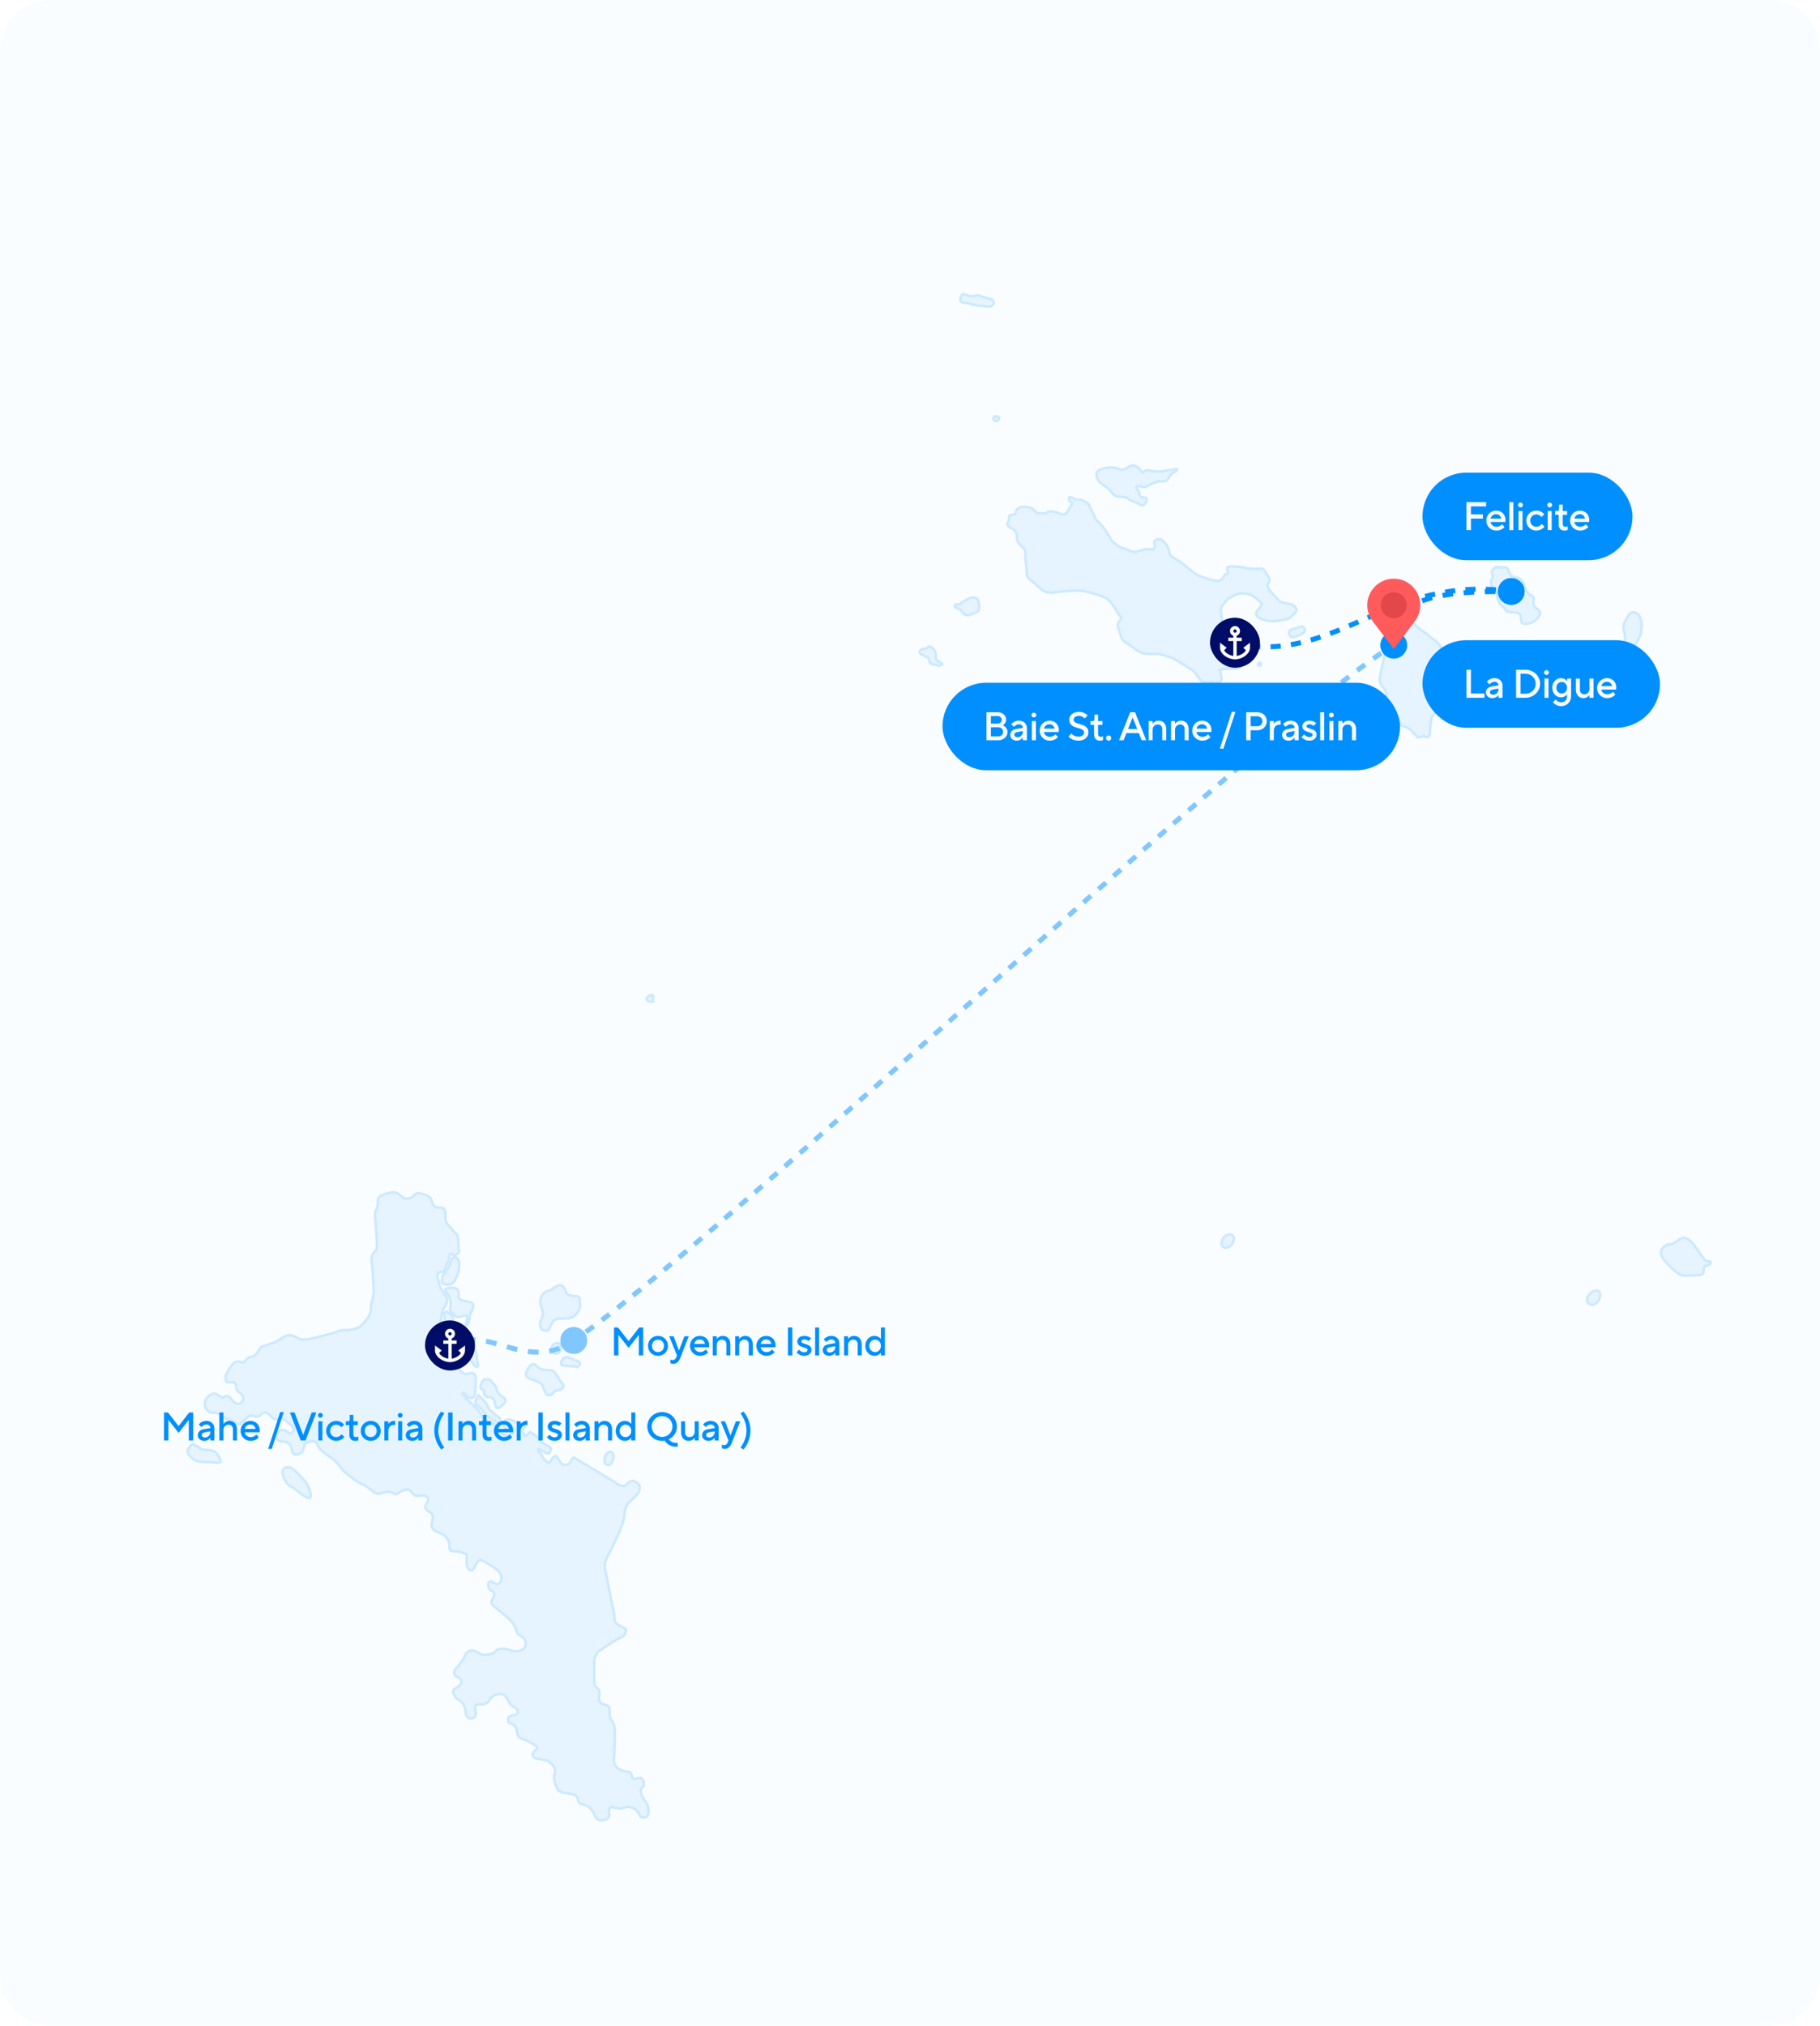 <svg width="728" height="810" viewBox="0 0 728 810" fill="none" xmlns="http://www.w3.org/2000/svg">
<g filter="url(#filter0_i_31_3008)">
<g clip-path="url(#clip0_31_3008)">
<path d="M0 20C0 8.954 8.954 0 20 0H708C719.046 0 728 8.954 728 20V790C728 801.046 719.046 810 708 810H20C8.954 810 0 801.046 0 790V20Z" fill="#FAFDFF"/>
<path d="M217.305 517.343C216 518.648 215.813 521.071 216.559 522.749C217.305 524.427 217.305 525.918 216.559 527.409C215.813 528.9 215.627 531.697 217.864 532.069C220.102 532.442 219.729 530.578 220.662 529.273C221.594 527.968 221.594 527.223 224.951 527.223C228.308 527.223 229.613 526.85 231.105 524.613C232.597 522.376 231.851 521.258 231.851 519.953C231.851 518.648 231.851 518.275 229.986 518.275C228.121 518.275 226.629 517.716 226.256 516.225C225.883 514.733 224.578 513.428 223.272 513.988C221.967 514.547 220.289 515.852 220.289 515.852C220.289 515.852 218.61 516.038 217.305 517.343Z" fill="#E5F4FF" stroke="#CCE9FF" stroke-miterlimit="3.864" stroke-linejoin="round"/>
<path d="M222.527 537.102C220.849 537.475 220.289 538.966 220.662 540.085C221.035 541.203 222.9 542.135 224.019 540.271C225.138 538.407 224.205 536.729 222.527 537.102Z" fill="#E5F4FF" stroke="#CCE9FF" stroke-miterlimit="3.864" stroke-linejoin="round"/>
<path d="M229.24 534.865C227.002 534.865 226.256 535.984 226.816 537.289C227.375 538.593 228.681 538.78 230.172 537.289C231.664 535.797 231.478 534.865 229.24 534.865Z" fill="#E5F4FF" stroke="#CCE9FF" stroke-miterlimit="3.864" stroke-linejoin="round"/>
<path d="M225.137 543.44C224.391 544.559 223.832 545.863 225.51 546.05C228.851 546.421 229.799 546.236 230.545 546.609C231.291 546.982 232.783 544.931 231.291 544.372C229.799 543.813 227.188 542.694 227.188 542.694C227.188 542.694 225.883 542.322 225.137 543.44Z" fill="#E5F4FF" stroke="#CCE9FF" stroke-miterlimit="3.864" stroke-linejoin="round"/>
<path d="M211.524 546.796C210.405 548.473 209.473 550.337 211.897 551.269C214.322 552.201 216.932 552.947 217.119 554.252C217.305 555.557 218.051 556.303 218.424 557.235C218.797 558.167 220.103 558.353 221.408 556.862C222.713 555.37 223.273 556.116 224.019 555.743C224.765 555.37 226.07 554.625 225.138 553.506C224.205 552.388 223.086 550.524 222.527 549.592C221.967 548.66 221.222 547.914 219.916 547.914C218.611 547.914 216 547.728 214.881 546.423C213.762 545.118 212.643 545.118 211.524 546.796Z" fill="#E5F4FF" stroke="#CCE9FF" stroke-miterlimit="3.864" stroke-linejoin="round"/>
<path d="M242.853 585.756C245.091 586.501 246.583 580.909 244.345 580.536C242.107 580.163 240.615 585.01 242.853 585.756Z" fill="#E5F4FF" stroke="#CCE9FF" stroke-miterlimit="3.864" stroke-linejoin="round"/>
<path d="M75.763 578.672C74.271 580.536 75.39 581.654 76.882 583.146C78.374 584.637 81.358 584.637 83.595 584.637C85.833 584.637 89.19 585.756 88.071 583.519C86.952 581.282 86.206 579.79 83.222 579.79C80.239 579.79 80.239 579.045 78.747 578.299C77.255 577.553 77.255 576.808 75.763 578.672Z" fill="#E5F4FF" stroke="#CCE9FF" stroke-miterlimit="3.864" stroke-linejoin="round"/>
<path d="M114.179 586.874C111.941 587.619 113.433 591.347 114.552 592.839C115.671 594.33 116.79 594.33 119.028 596.194C121.266 598.058 124.622 600.668 124.249 597.685C123.876 594.703 122.757 592.839 120.147 590.229C117.536 587.619 116.417 586.128 114.179 586.874Z" fill="#E5F4FF" stroke="#CCE9FF" stroke-miterlimit="3.864" stroke-linejoin="round"/>
<path d="M181.128 502.985C180.507 503.606 179.761 506.402 179.263 507.148C178.766 507.893 177.833 508.95 177.46 509.509C177.087 510.069 176.776 511.249 176.776 511.995C176.776 512.74 176.838 513.425 177.957 513.548C179.076 513.672 180.381 513.984 181.438 512.616C182.495 511.249 183.428 509.013 183.552 507.397C183.676 505.781 183.84 504.836 183.365 503.917C182.372 501.991 181.128 502.985 181.128 502.985Z" fill="#E5F4FF" stroke="#CCE9FF" stroke-miterlimit="3.864" stroke-linejoin="round"/>
<path d="M183.445 499.43C183.482 498.798 183.434 498.031 183.355 497.052C183.157 494.633 183.157 493.845 181.975 492.86C180.792 491.875 180.54 490.835 179.555 490.047C178.57 489.258 178.175 488.274 178.175 486.699C178.175 485.122 178.427 482.899 176.401 482.899C174.375 482.899 173.192 482.506 172.996 481.127C172.798 479.748 171.869 478.117 170.04 477.722C168.211 477.329 166.831 476.485 165.648 477.92C164.466 479.355 162.44 479.693 161.061 478.708C159.682 477.723 158.838 476.345 156.079 476.935C153.319 477.526 151.152 478.173 151.152 479.945C151.152 481.718 151.097 482.506 150.506 483.688C149.914 484.871 149.914 486.305 150.112 487.487C150.309 488.669 150.703 496.155 150.703 496.998C150.703 497.841 151.097 499.418 149.914 500.402C148.732 501.387 148.338 503.412 148.732 505.185C149.126 506.958 149.52 517.115 149.52 517.115C149.52 517.115 148.889 520.26 148.495 521.442C148.373 521.806 148.46 524.151 148.06 525.232C147.163 527.654 144.493 530.017 143.948 530.425C143.159 531.016 141.047 531.805 139.415 531.805C137.784 531.805 136.01 531.749 135.024 532.395C134.038 533.042 125.453 535.012 124.665 535.208C123.877 535.405 121.063 535.997 119.486 535.208C117.91 534.42 116.278 533.435 114.702 534.026C113.125 534.617 110.815 536.39 109.775 536.784C108.734 537.178 104.399 538.557 104.399 538.557C104.399 538.557 102.963 540.976 101.979 541.961C100.993 542.945 99.613 542.102 98.431 543.734C97.249 545.366 97.194 544.718 96.011 544.522C94.828 544.325 93.844 544.381 92.858 545.759C91.871 547.138 90.24 549.25 90.24 550.684C90.24 552.117 90.295 552.709 91.675 552.709C93.055 552.709 94.434 552.512 94.434 554.285C94.434 556.058 95.364 556.507 96.405 557.295C97.446 558.083 97.588 559.462 96.799 560.644C96.01 561.826 93.843 561.432 92.858 559.856C91.872 558.279 91.028 557.885 90.044 558.476C89.058 559.068 88.27 558.674 87.285 557.885C86.3 557.097 84.471 556.703 82.697 559.068C80.923 561.431 82.444 564.639 84.668 564.835C86.891 565.033 88.073 565.033 89.256 566.411C90.438 567.79 92.66 567.648 93.844 568.633C95.026 569.618 95.87 569.956 97.446 568.183C99.023 566.41 100.008 565.622 101.387 566.213C102.767 566.804 103.61 566.41 104.596 565.425C105.581 564.44 107.102 564.834 108.143 566.015C109.185 567.197 109.578 567.986 111.155 567.197C112.731 566.409 113.772 567.648 115.151 568.829C116.531 570.011 118.107 570.799 117.319 572.177C116.53 573.557 116.278 573.557 114.702 572.374C113.125 571.192 111.548 571.784 110.76 573.162C109.972 574.542 110.507 576.37 112.928 576.37C115.348 576.37 116.136 577.75 116.53 578.931C116.924 580.113 116.727 581.548 118.304 581.548C119.881 581.548 121.315 580.901 121.513 578.735C121.71 576.569 124.019 576.371 125.453 576.371C126.889 576.371 127.086 578.341 127.874 579.326C128.662 580.311 131.871 582.534 133.053 583.321C134.235 584.108 136.798 587.315 137.388 588.104C137.98 588.892 143.411 593.084 144.791 593.478C146.171 593.872 147.55 595.054 148.733 596.039C149.915 597.024 150.562 597.615 152.533 597.024C154.503 596.433 155.938 596.236 157.12 597.024C158.302 597.813 158.697 597.615 159.682 596.827C160.668 596.039 163.088 594.857 164.468 596.433C165.848 598.009 165.792 598.403 168.212 598.009C170.633 597.615 172.012 599.246 171.027 600.428C170.041 601.61 169.647 603.722 171.42 604.368C173.194 605.014 173.194 606.393 172.997 607.771C172.799 609.151 171.673 611.373 175.023 612.555C178.373 613.737 179.556 615.762 179.753 617.535C179.95 619.308 179.414 620.293 181.582 620.293C183.749 620.293 186.958 620.939 186.761 622.515C186.563 624.091 186.367 626.793 187.745 627.637C189.125 628.48 189.519 627.439 190.111 626.061C190.701 624.682 191.546 623.303 193.122 624.091C194.698 624.878 198.696 627.494 199.483 628.283C200.271 629.071 200.863 630.647 200.469 631.829C200.074 633.011 199.034 633.996 197.654 633.011C196.275 632.026 195.29 632.167 195.29 633.602C195.29 635.036 195.684 635.627 196.866 636.218C198.048 636.809 197.851 638.132 197.063 639.37C196.274 640.607 196.417 641.395 197.654 642.38C198.892 643.365 203.228 646.966 203.228 646.966C203.228 646.966 206.042 649.669 206.437 651.694C206.831 653.72 207.958 653.916 209.195 654.704C210.433 655.492 210.575 657.912 209.787 658.896C208.998 659.881 206.973 660.867 204.213 659.881C201.454 658.896 199.034 659.093 198.246 660.275C197.457 661.457 193.461 662.442 191.687 661.063C189.913 659.685 187.295 659.235 186.113 661.851C184.931 664.468 182.96 666.438 182.172 667.423C181.383 668.408 181.187 669.842 183.355 670.827C185.522 671.812 184.339 673.979 182.763 674.767C181.187 675.554 180.989 676.201 181.581 677.58C182.172 678.959 182.763 679.352 183.945 679.944C185.128 680.534 186.311 683.151 186.311 684.529C186.311 685.908 186.761 687.091 188.139 687.091C189.519 687.091 190.307 686.697 190.307 685.121C190.307 683.544 189.069 681.322 191.884 681.519C194.697 681.717 195.289 680.534 196.077 679.352C196.866 678.17 198.497 677.185 200.469 677.382C202.44 677.58 202.778 679.296 203.622 680.731C204.465 682.166 205.057 682.362 206.042 682.756C207.027 683.15 207.871 685.514 206.042 685.711C204.213 685.909 203.228 686.247 203.228 687.484C203.228 688.721 203.283 688.919 204.663 689.313C206.042 689.706 206.634 691.283 206.831 692.464C207.028 693.647 207.17 694.884 208.802 695.278C210.434 695.671 212.995 697.248 212.995 697.248C212.995 697.248 215.951 698.374 214.375 699.612C212.799 700.849 212.349 702.622 214.769 703.213C217.189 703.804 218.569 703.607 219.554 704.395C220.539 705.184 222.707 707.011 221.919 708.981C221.131 710.951 221.974 712.976 222.369 713.961C222.763 714.947 222.905 716.325 225.719 716.916C228.533 717.508 230.702 717.169 231.095 719.336C231.489 721.502 232.419 721.306 233.854 721.7C235.289 722.093 237.063 723.725 237.654 725.301C238.245 726.877 238.891 728.058 240.863 727.862C242.834 727.665 244.016 726.933 243.621 725.104C243.227 723.276 244.158 722.094 245.395 722.685C246.633 723.276 248.8 723.276 250.18 722.685C251.56 722.094 254.572 723.135 255.359 724.907C256.148 726.68 256.88 727.073 258.118 726.68C259.355 726.286 259.553 725.048 259.355 723.473C259.158 721.896 258.906 721.108 257.921 719.926C256.936 718.745 255.5 715.734 256.936 714.749C258.371 713.765 257.133 710.36 255.556 710.951C253.979 711.542 252.993 711.542 252.797 710.36C252.599 709.178 252.15 708.39 250.968 708.39C249.786 708.39 247.476 707.658 246.633 706.617C245.789 705.577 245.395 704.789 245.592 703.213C245.789 701.637 245.986 691.48 245.986 691.48C245.986 691.48 245.592 688.975 244.803 688.132C244.014 687.288 243.818 686.303 243.818 684.728C243.818 683.151 244.015 682.111 242.242 681.717C240.468 681.324 239.428 680.732 239.625 678.763C239.821 676.792 240.018 675.949 238.835 674.964C237.653 673.979 237.653 672.797 237.653 671.812C237.653 670.826 237.653 664.917 237.653 664.271C237.653 663.624 238.189 661.063 239.821 660.079C241.453 659.094 245.45 656.084 247.223 655.296C248.997 654.508 249.982 653.972 250.18 652.734C250.377 651.497 250.968 651.693 249.194 650.708C247.42 649.724 245.789 649.188 245.789 647.36C245.789 645.532 245.198 642.829 244.804 641.395C244.41 639.961 242.833 630.308 242.242 628.48C241.651 626.652 241.847 624.343 242.833 622.712C243.818 621.08 248.012 612.216 248.406 610.979C248.801 609.742 249.786 607.236 249.786 605.605C249.786 603.973 250.322 602.004 251.56 600.822C252.798 599.639 255.162 597.614 255.556 596.432C255.95 595.251 256.345 593.729 254.572 592.689C252.798 591.648 251.954 592.296 250.771 593.477C249.589 594.659 247.674 594.124 246.633 593.084L229.429 582.706C229.429 582.706 228.186 584.197 227.937 584.818C227.689 585.439 226.943 585.751 226.072 585.688C225.202 585.626 224.829 585.751 223.896 584.384C222.964 583.016 222.716 581.525 221.472 582.581C220.229 583.638 220.353 585.688 218.488 584.321C216.624 582.954 217.058 581.836 216.126 581.028C215.194 580.22 214.51 578.729 216.747 580.033C218.985 581.338 219.482 581.587 219.98 580.531C220.477 579.474 220.601 578.852 219.234 578.169C217.866 577.486 216.063 576.43 216.063 576.43L216.125 575.436L212.147 572.577L210.034 574.317L208.977 572.204L209.971 570.403C209.971 570.403 204.936 567.669 203.942 567.607C202.948 567.544 201.393 567.669 201.518 569.719C201.642 571.77 202.761 571.707 203.693 572.018C204.626 572.329 204.999 572.95 204.999 572.95C204.999 572.95 203.445 574.192 202.513 574.068C201.58 573.945 200.71 573.633 200.088 572.391C199.467 571.148 196.98 568.662 195.924 568.476C194.867 568.29 193.561 567.73 192.629 565.804C191.697 563.878 189.024 561.517 188.091 560.771C187.159 560.026 184.921 557.54 184.921 557.291C184.921 557.043 185.17 556.36 186.165 557.54C187.159 558.721 188.216 559.343 189.148 558.845C190.081 558.348 189.956 557.788 190.081 556.173C190.205 554.558 190.454 551.015 190.205 550.394C189.957 549.773 189.708 548.842 188.092 549.152C186.476 549.462 185.917 549.525 185.419 549.214C184.922 548.903 183.493 547.536 183.493 547.536L185.419 545.424C185.419 545.424 184.052 545.237 182.933 544.243C181.814 543.249 180.509 541.882 180.509 541.882C180.509 541.882 178.209 543.373 176.22 543.062C174.23 542.751 173.299 542.628 173.361 541.323C173.423 540.018 174.791 539.831 176.842 540.453C178.893 541.074 179.142 540.638 179.453 539.955C179.764 539.272 179.826 538.34 178.582 538.029C177.339 537.718 176.904 535.792 176.779 535.233C176.655 534.674 175.66 535.109 175.101 534.736C174.541 534.363 174.976 533.494 175.66 532.437C176.344 531.38 176.158 528.274 176.468 526.783C176.779 525.291 176.841 523.8 177.835 522.557C178.83 521.314 179.203 519.761 178.333 518.27C177.463 516.778 176.095 515.225 175.847 513.92C175.598 512.616 174.914 510.875 174.914 510.13C174.914 509.384 175.847 508.39 176.779 508.576C177.712 508.763 177.96 507.396 178.333 506.339C178.706 505.283 179.825 503.729 179.763 502.86C179.701 501.99 180.198 500.872 180.757 501.306C180.757 501.306 181.317 502.425 182.809 501.493C184.301 500.561 183.445 499.43 183.445 499.43Z" fill="#E5F4FF" stroke="#CCE9FF" stroke-miterlimit="3.864" stroke-linejoin="round"/>
<path d="M492.37 493.668C489.386 492.923 487.148 498.142 489.759 498.888C492.37 499.634 495.353 494.414 492.37 493.668Z" fill="#E5F4FF" stroke="#CCE9FF" stroke-miterlimit="3.864" stroke-linejoin="round"/>
<path d="M665.614 498.515C664.495 499.26 663.936 500.938 664.868 502.616C665.801 504.294 667.479 505.971 669.717 508.022C671.955 510.072 673.26 510.072 674.565 510.072C675.871 510.072 678.295 509.886 679.6 509.886C680.906 509.886 681.465 509.327 681.465 508.208C681.465 507.09 681.465 506.158 682.584 506.158C683.703 506.158 685.195 504.294 683.517 504.294C681.838 504.294 681.279 502.989 680.533 501.87C679.787 500.752 678.482 499.074 677.549 497.769C676.617 496.464 674.192 494.227 672.514 495.159C670.836 496.091 669.344 497.583 667.852 497.583C666.36 497.583 666.733 497.769 665.614 498.515Z" fill="#E5F4FF" stroke="#CCE9FF" stroke-miterlimit="3.864" stroke-linejoin="round"/>
<path d="M638.574 516.038C635.591 516.038 632.98 520.885 636.336 521.63C639.693 522.376 641.558 516.038 638.574 516.038Z" fill="#E5F4FF" stroke="#CCE9FF" stroke-miterlimit="3.864" stroke-linejoin="round"/>
<path d="M398.755 166.518C396.89 166.145 397.076 168.196 398.195 168.382C399.314 168.568 400.619 166.891 398.755 166.518Z" fill="#E5F4FF" stroke="#CCE9FF" stroke-miterlimit="3.864" stroke-linejoin="round"/>
<path d="M384.768 117.865C384.209 118.797 383.649 120.288 384.768 120.847C385.887 121.407 387.192 121.034 387.938 121.407C388.684 121.78 391.668 122.339 392.6 122.339C393.533 122.339 395.957 122.898 396.703 122.339C397.449 121.78 398.008 120.288 396.703 119.729C395.398 119.17 393.533 118.983 392.414 118.424C391.295 117.865 390.736 118.238 388.871 118.424C387.006 118.611 385.328 116.933 384.768 117.865Z" fill="#E5F4FF" stroke="#CCE9FF" stroke-miterlimit="3.864" stroke-linejoin="round"/>
<path d="M383.463 241.641C381.971 241.455 381.039 242.573 382.717 243.132C384.396 243.692 384.396 244.065 385.142 244.997C385.887 245.929 386.633 246.301 388.125 245.742C389.617 245.183 391.482 244.81 391.668 243.505C391.855 242.2 391.482 240.523 391.109 239.777C390.736 239.031 388.871 238.472 387.379 239.404C385.887 240.336 384.396 241.082 384.396 241.082C384.396 241.082 384.955 241.828 383.463 241.641Z" fill="#E5F4FF" stroke="#CCE9FF" stroke-miterlimit="3.864" stroke-linejoin="round"/>
<path d="M368.917 259.537C367.985 259.723 367.239 261.028 368.731 261.774C370.223 262.52 371.341 262.706 371.714 264.011C372.087 265.316 371.901 265.502 373.579 265.689C375.258 265.875 375.071 266.434 376.004 266.061C376.936 265.689 377.495 265.875 376.19 264.943C374.885 264.011 374.325 264.197 374.325 262.706C374.325 261.215 374.139 260.096 373.206 259.351C372.274 258.605 371.901 258.232 370.968 258.978C370.036 259.723 369.85 259.351 368.917 259.537Z" fill="#E5F4FF" stroke="#CCE9FF" stroke-miterlimit="3.864" stroke-linejoin="round"/>
<path d="M404.909 205.851C403.603 205.851 403.603 206.596 403.603 207.715C403.603 208.833 401.738 209.765 404.349 211.07C406.96 212.375 406.774 214.239 406.774 214.985C406.774 215.73 406.96 217.222 408.825 218.527C410.69 219.832 410.13 223.187 410.13 223.187C410.13 223.187 410.69 227.847 410.69 228.593C410.69 229.338 410.503 230.271 411.436 231.203C412.368 232.135 415.911 234.931 416.471 235.676C417.03 236.422 419.641 237.168 420.946 236.981C422.252 236.795 430.271 235.676 433.814 236.422C437.357 237.168 441.46 238.473 442.765 239.405C444.07 240.337 445.562 242.387 445.935 243.133C446.308 243.878 447.427 245.743 448.173 246.488C448.919 247.234 448.36 247.42 447.614 248.539C446.868 249.657 447.054 250.776 447.427 251.521C447.8 252.267 448.546 255.809 449.478 256.368C450.411 256.927 452.462 258.232 453.581 259.164C454.7 260.096 456.192 261.215 458.243 261.401C460.295 261.587 463.278 261.401 463.278 261.401C463.278 261.401 468.127 262.706 468.873 263.079C469.619 263.452 477.265 267.925 477.824 268.671C478.384 269.417 480.062 272.026 480.808 272.586C481.554 273.145 484.351 272.399 485.284 272.772C486.216 273.145 488.64 272.959 488.64 271.654C488.64 270.349 487.894 267.739 487.894 267.739C487.894 267.739 490.132 267.366 491.438 267.366C492.743 267.366 495.354 267.553 496.1 266.807C496.846 266.061 498.897 263.824 497.778 262.892C496.659 261.96 493.116 259.164 493.116 259.164C493.116 259.164 489.386 258.605 488.827 257.673C488.267 256.741 487.521 254.317 487.521 254.317C487.521 254.317 485.843 252.267 487.148 250.869C488.454 249.471 489.106 248.725 488.733 246.954C488.361 245.183 488.081 243.506 488.733 242.48C489.386 241.455 491.065 239.498 491.065 239.498C491.065 239.498 494.701 237.261 496.193 237.261C497.685 237.261 499.456 237.354 500.762 238.1C502.067 238.845 503.652 240.337 504.118 240.616C504.585 240.896 504.864 241.548 504.118 242.667C503.373 243.785 502.627 244.438 502.533 244.997C502.44 245.556 502.627 246.861 504.118 247.327C505.61 247.793 507.009 248.446 509.154 248.352C511.298 248.259 512.79 247.98 514.468 247.607C516.147 247.234 516.147 246.954 517.172 245.929C518.198 244.904 518.944 244.065 518.478 243.319C518.012 242.574 517.079 241.642 516.147 241.548C515.214 241.455 512.604 240.989 511.858 240.337C511.112 239.684 507.755 236.142 507.568 235.49C507.382 234.838 506.543 234.278 507.382 233.16C508.221 232.041 507.755 231.203 507.195 230.364C506.636 229.525 505.704 227.288 504.585 227.381C503.466 227.474 499.829 227.568 498.524 227.195C497.219 226.822 496.939 226.729 494.142 226.542C491.344 226.356 490.785 226.822 490.785 227.381C490.785 227.94 491.997 229.338 490.878 229.432C489.759 229.525 489.573 230.271 489.293 230.923C489.013 231.575 487.894 232.321 487.148 232.321C486.402 232.321 480.062 230.923 478.011 229.338C475.959 227.754 473.349 225.703 472.509 224.958C471.67 224.212 470.085 223.467 468.873 222.721C467.661 221.975 467.754 221.043 467.474 219.645C467.195 218.247 465.796 216.849 465.143 216.29C464.49 215.73 464.304 215.358 463.092 215.637C461.88 215.917 461.507 216.569 461.786 217.222C462.066 217.874 461.973 219.738 460.947 219.738C459.922 219.738 458.337 219.459 457.964 219.645C457.591 219.832 456.472 220.018 455.446 220.298C454.42 220.577 453.488 220.95 452.462 220.484C451.437 220.018 449.945 219.272 449.572 219.272C449.199 219.272 448.173 219.086 447.054 218.154C445.935 217.222 444.723 216.476 444.443 215.824C444.164 215.171 443.045 213.4 442.112 212.002C441.18 210.604 439.968 209.02 438.942 208.367C437.916 207.715 437.73 205.851 436.798 204.453C435.865 203.055 436.052 201.843 434.933 201.19C433.814 200.538 432.695 199.792 432.135 199.792C431.576 199.792 430.55 199.886 429.898 199.513C429.245 199.14 427.846 198.488 427.66 198.86C427.473 199.233 427.473 200.165 427.94 200.445C428.406 200.724 429.245 201.097 428.499 202.123C427.753 203.148 426.821 205.105 426.261 205.385C425.702 205.664 424.769 205.944 423.65 205.292C422.531 204.639 420.946 204.453 420.48 204.453C420.014 204.453 419.082 204.453 418.709 204.919C418.336 205.385 415.818 205.292 415.072 205.012C414.326 204.732 414.606 205.105 414.046 204.359C413.487 203.614 412.741 203.241 411.809 202.961C410.876 202.682 410.223 202.589 409.011 202.682C407.799 202.775 406.867 203.241 406.494 204.266C406.121 205.292 406.214 205.851 404.909 205.851Z" fill="#E5F4FF" stroke="#CCE9FF" stroke-miterlimit="3.864" stroke-linejoin="round"/>
<path d="M489.199 251.149C488.174 251.242 487.521 251.615 488.08 252.454C488.64 253.293 489.013 254.318 488.92 254.97C488.826 255.623 489.572 256.834 490.039 257.114C490.505 257.394 491.437 258.046 492.09 257.3C492.743 256.555 492.37 256.368 492.09 255.343C491.81 254.318 491.717 253.665 491.81 252.547C491.903 251.428 490.971 251.056 490.971 251.056C490.971 251.056 490.225 251.056 489.199 251.149Z" fill="#E5F4FF" stroke="#CCE9FF" stroke-miterlimit="3.864" stroke-linejoin="round"/>
<path d="M516.613 251.801C515.774 251.987 515.307 252.919 515.774 253.572C516.24 254.224 516.053 255.063 517.359 254.783C518.664 254.504 519.783 253.944 520.529 253.572C521.275 253.199 522.394 252.267 521.928 251.614C521.461 250.962 521.368 250.216 520.342 250.589C519.317 250.962 516.24 251.801 516.24 251.801C516.24 251.801 517.452 251.614 516.613 251.801Z" fill="#E5F4FF" stroke="#CCE9FF" stroke-miterlimit="3.864" stroke-linejoin="round"/>
<path d="M439.129 188.328C438.383 188.981 438.756 189.913 438.662 190.379C438.569 190.845 439.129 191.59 439.595 192.429C440.061 193.268 440.993 193.734 441.553 194.107C442.112 194.48 443.604 195.412 444.07 196.064C444.537 196.717 445.749 198.394 446.588 198.488C447.427 198.581 450.411 198.674 450.97 199.233C451.53 199.792 452.462 200.258 453.674 200.631C454.887 201.004 455.632 201.75 456.472 201.936C457.311 202.123 457.684 202.029 458.243 201.097C458.803 200.165 459.082 198.954 458.15 198.954C457.218 198.954 455.819 198.86 455.819 197.928C455.819 196.996 455.26 196.064 454.887 195.691C454.514 195.319 454.327 194.573 455.166 194.387C456.005 194.2 457.218 195.225 458.43 194.573C459.642 193.921 462.719 192.429 463.931 192.429C465.143 192.429 466.076 192.709 466.915 191.87C467.754 191.031 467.754 189.913 469.246 189.074C470.738 188.235 471.39 187.303 470.551 187.489C469.712 187.676 465.143 188.515 463.745 188.515C462.346 188.515 462.066 188.608 460.108 188.142C458.15 187.676 457.591 188.515 457.404 188.887C457.218 189.26 456.472 188.701 455.912 187.769C455.353 186.837 453.674 185.532 452.089 186.371C450.504 187.21 449.385 187.862 449.012 187.862C448.639 187.862 447.241 187.489 446.774 187.303C446.308 187.117 444.816 186.65 442.952 187.023C441.087 187.396 439.875 187.676 439.129 188.328Z" fill="#E5F4FF" stroke="#CCE9FF" stroke-miterlimit="3.864" stroke-linejoin="round"/>
<path d="M503.838 264.943C503.279 265.036 502.719 266.155 503.838 266.155C504.957 266.155 504.398 264.85 503.838 264.943Z" fill="#E5F4FF" stroke="#CCE9FF" stroke-miterlimit="3.864" stroke-linejoin="round"/>
<path d="M560.623 247.979C560.623 247.979 558.572 252.08 558.013 253.012C557.453 253.944 557.453 255.622 557.826 256.554C558.199 257.486 557.64 258.791 556.894 258.791C556.148 258.791 554.283 259.537 554.096 260.469C553.91 261.401 552.045 270.348 551.859 271.094C551.672 271.84 552.232 274.077 553.35 275.009C554.469 275.941 554.842 279.11 554.842 279.11C554.842 279.11 555.215 281.347 556.521 282.838C557.826 284.329 558.759 286.007 558.759 286.007L560.437 290.108C560.437 290.108 563.607 290.854 564.353 291.972C565.099 293.09 567.337 294.955 567.337 294.955C567.337 294.955 569.388 294.023 570.321 294.582C571.253 295.141 571.999 294.395 571.999 292.345C571.999 290.294 572.745 286.566 572.745 286.566C572.745 286.566 576.288 282.465 577.22 281.906C578.153 281.347 578.153 281.347 579.831 281.347C581.51 281.347 579.831 280.415 580.95 278.923C582.069 277.432 581.883 276.686 583.934 277.432C585.985 278.178 586.918 277.059 586.545 275.941C586.172 274.822 585.053 273.704 585.053 273.704C585.053 273.704 583.002 273.145 582.069 271.84C581.137 270.535 577.593 260.655 577.034 259.909C576.475 259.164 575.356 256.74 573.864 255.995C572.372 255.249 571.812 254.131 569.761 252.826C567.71 251.521 566.031 249.657 564.353 248.725C562.675 247.793 560.623 247.979 560.623 247.979Z" fill="#E5F4FF" stroke="#CCE9FF" stroke-miterlimit="3.864" stroke-linejoin="round"/>
<path d="M596.801 231.389C596.055 232.321 596.614 234.185 596.614 234.185C596.614 234.185 598.852 236.795 598.852 238.286C598.852 239.777 599.971 241.641 601.277 242.76C602.582 243.878 602.023 244.81 604.82 244.81C607.617 244.81 608.177 245.556 608.363 246.674C608.55 247.793 607.99 249.843 610.601 249.471C613.212 249.098 613.958 248.166 614.89 247.42C615.822 246.674 616.382 244.81 615.636 244.065C614.89 243.319 613.398 242.946 613.398 241.082C613.398 239.218 613.958 238.845 612.466 238.1C610.974 237.354 610.041 235.117 610.041 235.117L609.482 233.439C609.482 233.439 608.55 231.202 607.058 231.016C605.566 230.83 604.447 230.27 604.447 230.27L603.141 227.847C603.141 227.847 603.328 226.915 601.65 226.915C599.971 226.915 598.293 226.729 598.293 226.729C598.293 226.729 596.987 227.661 596.801 228.406C596.614 229.152 597.547 230.457 596.801 231.389Z" fill="#E5F4FF" stroke="#CCE9FF" stroke-miterlimit="3.864" stroke-linejoin="round"/>
<path d="M594.004 223.001C594.004 223.933 596.801 222.255 596.801 221.323C596.801 220.391 594.004 222.069 594.004 223.001Z" fill="#E5F4FF" stroke="#CCE9FF" stroke-miterlimit="3.864" stroke-linejoin="round"/>
<path d="M651.441 245.929C651.441 245.929 650.136 248.166 649.763 248.911C649.39 249.657 649.203 251.335 649.576 252.267C649.949 253.199 650.136 255.995 650.136 255.995C650.136 255.995 650.882 259.723 651.441 261.028C652.001 262.333 653.306 262.892 654.052 262.519C654.798 262.146 654.984 261.774 654.238 260.282C653.493 258.791 653.493 258.791 654.425 257.3C655.357 255.808 656.29 253.572 656.29 253.572C656.29 253.572 656.849 250.216 656.663 249.284C656.476 248.352 656.29 247.047 655.73 246.302C655.171 245.556 654.611 244.997 653.493 244.81C652.374 244.624 651.441 245.929 651.441 245.929Z" fill="#E5F4FF" stroke="#CCE9FF" stroke-miterlimit="3.864" stroke-linejoin="round"/>
<path d="M581.882 192.429C581.136 193.175 580.763 194.107 581.882 195.226C583.001 196.344 584.866 198.954 585.798 199.513C586.731 200.072 587.849 200.445 588.595 200.818C589.341 201.191 590.274 200.445 589.901 199.699C589.528 198.954 589.155 198.767 589.341 197.649C589.528 196.53 588.968 195.785 588.036 195.785C587.104 195.785 585.052 194.666 585.052 194.666L583.747 192.989C583.747 192.989 582.628 191.684 581.882 192.429Z" fill="#E5F4FF" stroke="#CCE9FF" stroke-miterlimit="3.864" stroke-linejoin="round"/>
<path d="M597.361 192.056C596.056 192.056 595.31 193.175 595.496 193.92C595.683 194.666 595.869 197.835 595.869 197.835C595.869 197.835 597.174 200.072 597.92 200.631C598.666 201.19 600.158 203.986 600.345 205.105C600.531 206.223 603.142 207.528 604.074 206.596C605.007 205.664 604.82 203.8 603.888 203.241C602.956 202.682 600.718 201.563 601.65 200.258C602.583 198.953 602.956 198.208 602.956 198.208C602.956 198.208 601.837 195.598 601.277 194.666C600.718 193.734 600.531 192.615 599.226 192.056C597.92 191.497 598.666 192.056 597.361 192.056Z" fill="#E5F4FF" stroke="#CCE9FF" stroke-miterlimit="3.864" stroke-linejoin="round"/>
<path d="M259.637 398.227C258.705 398.786 258.145 399.718 259.264 400.277C260.383 400.836 261.316 400.464 261.316 400.464C261.316 400.464 260.943 399.718 261.316 398.786C261.689 397.854 260.57 397.667 259.637 398.227Z" fill="#E5F4FF" stroke="#CCE9FF" stroke-miterlimit="3.864" stroke-linejoin="round"/>
<path d="M182.247 515.102C183.553 515.413 183.491 516.718 183.428 518.333C183.365 519.948 185.79 520.259 187.779 520.57C189.768 520.88 189.644 522.869 188.587 524.36C187.53 525.852 188.089 528.958 186.909 529.828C185.728 530.698 186.598 529.021 186.784 527.467C186.971 525.913 186.846 525.541 184.857 526.286C182.869 527.032 182.122 526.473 181.066 525.23C180.009 523.987 179.822 524.05 180.133 522.31C180.444 520.57 179.885 518.084 178.766 517.028C177.647 515.971 178.02 515.102 179.574 514.977C179.574 514.977 180.942 514.791 182.247 515.102Z" fill="#E5F4FF" stroke="#CCE9FF" stroke-miterlimit="3.864" stroke-linejoin="round"/>
<path d="M178.766 524.484C178.145 524.484 177.461 524.919 177.709 525.976C177.958 527.032 177.958 528.337 177.523 528.896C177.088 529.456 176.528 532.066 176.528 532.935C176.528 533.805 177.336 534.426 178.207 535.11C179.077 535.794 181.004 537.16 181.688 537.098C182.372 537.037 183.366 534.612 182.869 534.178C182.371 533.743 180.817 532.81 181.129 531.195C181.44 529.58 181.688 527.031 180.383 525.789C179.077 524.547 178.766 524.484 178.766 524.484Z" fill="#E5F4FF" stroke="#CCE9FF" stroke-miterlimit="3.864" stroke-linejoin="round"/>
<path d="M188.277 537.596C187.628 538.431 187.593 539.585 188.153 540.392C188.712 541.2 188.588 541.76 188.215 542.256C187.842 542.753 187.282 544.058 188.401 544.307C189.52 544.555 188.774 545.736 190.204 546.357C191.634 546.978 191.137 546.233 190.95 544.369C190.764 542.504 190.764 541.945 190.018 540.143C189.272 538.342 188.661 537.104 188.277 537.596Z" fill="#E5F4FF" stroke="#CCE9FF" stroke-miterlimit="3.864" stroke-linejoin="round"/>
<path d="M193.809 551.514C192.877 552.011 191.882 554.558 192.193 555.055C192.503 555.553 193.809 555.491 193.623 556.112C193.436 556.733 193.685 558.597 195.239 558.597C196.794 558.597 197.601 559.467 197.912 560.399C198.222 561.332 197.974 563.196 199.279 562.947C200.584 562.698 200.771 561.891 201.455 561.332C202.139 560.772 202.698 559.53 201.517 558.846C200.335 558.163 198.72 556.671 198.595 555.615C198.47 554.559 198.222 554.123 197.228 553.129C196.233 552.136 196.233 551.514 195.363 551.576C194.492 551.638 193.809 551.514 193.809 551.514Z" fill="#E5F4FF" stroke="#CCE9FF" stroke-miterlimit="3.864" stroke-linejoin="round"/>
<path d="M191.448 557.852C191.448 557.852 190.888 559.032 190.702 559.343C190.515 559.654 189.52 560.834 190.764 561.766C192.007 562.698 192.69 563.383 193.623 564.811C194.555 566.24 196.669 567.546 197.601 567.98C198.533 568.415 198.658 569.223 199.59 568.54C200.523 567.856 200.088 567.235 200.088 567.235C200.088 567.235 197.539 565.246 196.172 563.941C194.804 562.636 195.426 562.264 194.307 560.959C193.188 559.654 191.448 557.852 191.448 557.852Z" fill="#E5F4FF" stroke="#CCE9FF" stroke-miterlimit="3.864" stroke-linejoin="round"/>
<path d="M224.167 536C224.167 538.946 226.554 541.334 229.5 541.334C232.446 541.334 234.833 538.946 234.833 536C234.833 533.055 232.446 530.667 229.5 530.667C226.554 530.667 224.167 533.055 224.167 536ZM174.667 538.5C174.667 541.446 177.054 543.834 180 543.834C182.946 543.834 185.333 541.446 185.333 538.5C185.333 535.555 182.946 533.167 180 533.167C177.054 533.167 174.667 535.555 174.667 538.5ZM180 538.5L180.568 539.324C181.148 538.923 181.728 538.577 182.307 538.28L181.851 537.39L181.394 536.501C180.736 536.838 180.082 537.229 179.432 537.677L180 538.5ZM185.899 535.991L186.088 536.973C187.41 536.718 188.753 536.65 190.128 536.721L190.18 535.722L190.231 534.723C188.723 534.646 187.215 534.719 185.709 535.009L185.899 535.991ZM194.439 536.3L194.237 537.28C195.58 537.556 196.946 537.911 198.345 538.302L198.614 537.338L198.883 536.375C197.464 535.979 196.048 535.611 194.64 535.321L194.439 536.3ZM202.75 538.527L202.475 539.489C203.849 539.881 205.253 540.265 206.681 540.599L206.909 539.626L207.136 538.652C205.754 538.328 204.386 537.954 203.024 537.566L202.75 538.527ZM211.136 540.415L211.005 541.407C212.455 541.598 213.933 541.703 215.441 541.683L215.427 540.683L215.413 539.683C214.017 539.702 212.636 539.604 211.267 539.424L211.136 540.415ZM219.698 540.253L219.887 541.235C221.302 540.963 222.736 540.557 224.19 539.99L223.826 539.058L223.462 538.126C222.124 538.649 220.807 539.022 219.509 539.271L219.698 540.253ZM227.69 537.163L228.2 538.023C228.82 537.656 229.443 537.256 230.069 536.823L229.5 536L228.931 535.178C228.342 535.586 227.759 535.96 227.18 536.303L227.69 537.163Z" fill="#80C7FF"/>
<path d="M552.167 258C552.167 260.946 554.554 263.333 557.5 263.333C560.445 263.333 562.833 260.946 562.833 258C562.833 255.054 560.445 252.667 557.5 252.667C554.554 252.667 552.167 255.054 552.167 258ZM224.167 536C224.167 538.945 226.554 541.333 229.5 541.333C232.446 541.333 234.833 538.945 234.833 536C234.833 533.054 232.446 530.667 229.5 530.667C226.554 530.667 224.167 533.054 224.167 536ZM229.5 536L230.057 536.831C230.554 536.498 231.066 536.149 231.593 535.786L231.025 534.963L230.457 534.14C229.937 534.498 229.432 534.842 228.943 535.169L229.5 536ZM234.342 532.614L234.928 533.424C235.935 532.696 236.984 531.924 238.073 531.11L237.475 530.309L236.877 529.507C235.794 530.316 234.753 531.082 233.755 531.804L234.342 532.614ZM240.732 527.845L241.34 528.639C242.343 527.871 243.375 527.074 244.435 526.247L243.821 525.459L243.206 524.67C242.15 525.493 241.122 526.287 240.124 527.051L240.732 527.845ZM246.976 522.98L247.597 523.764C248.621 522.954 249.669 522.119 250.739 521.262L250.114 520.482L249.489 519.701C248.422 520.556 247.377 521.388 246.356 522.196L246.976 522.98ZM253.17 518.021L253.799 518.798C254.839 517.957 255.897 517.096 256.974 516.217L256.341 515.442L255.709 514.668C254.634 515.545 253.578 516.404 252.541 517.243L253.17 518.021ZM259.368 512.961L260.003 513.733C261.009 512.905 262.03 512.062 263.064 511.205L262.426 510.435L261.788 509.665C260.755 510.521 259.736 511.362 258.732 512.188L259.368 512.961ZM265.571 507.822L266.211 508.59C267.198 507.767 268.197 506.932 269.207 506.085L268.565 505.319L267.923 504.552C266.914 505.398 265.916 506.232 264.93 507.054L265.571 507.822ZM271.602 502.768L272.246 503.533C273.271 502.67 274.306 501.797 275.351 500.912L274.706 500.149L274.06 499.385C273.015 500.269 271.981 501.141 270.958 502.003L271.602 502.768ZM277.716 497.598L278.364 498.36C279.358 497.516 280.361 496.662 281.373 495.8L280.725 495.039L280.076 494.278C279.065 495.139 278.063 495.992 277.069 496.835L277.716 497.598ZM283.785 492.427L284.435 493.187C285.444 492.324 286.462 491.453 287.488 490.574L286.837 489.815L286.186 489.056C285.161 489.934 284.144 490.805 283.135 491.667L283.785 492.427ZM289.816 487.257L290.467 488.016C291.468 487.156 292.475 486.288 293.49 485.414L292.837 484.657L292.184 483.899C291.17 484.773 290.163 485.639 289.164 486.499L289.816 487.257ZM295.899 482.014L296.552 482.771C297.544 481.915 298.541 481.052 299.545 480.183L298.89 479.427L298.236 478.671C297.233 479.54 296.236 480.402 295.245 481.258L295.899 482.014ZM301.877 476.838L302.533 477.594C303.534 476.725 304.541 475.85 305.554 474.97L304.898 474.216L304.242 473.461C303.23 474.34 302.223 475.215 301.222 476.083L301.877 476.838ZM307.95 471.56L308.607 472.314C309.591 471.458 310.58 470.596 311.573 469.73L310.915 468.977L310.258 468.223C309.265 469.089 308.277 469.95 307.294 470.806L307.95 471.56ZM313.903 466.37L314.56 467.123C315.561 466.249 316.565 465.371 317.574 464.489L316.916 463.736L316.258 462.983C315.249 463.866 314.245 464.743 313.245 465.617L313.903 466.37ZM319.953 461.079L320.612 461.831C321.595 460.97 322.583 460.104 323.574 459.235L322.915 458.484L322.255 457.732C321.265 458.6 320.277 459.465 319.294 460.326L319.953 461.079ZM325.898 455.866L326.558 456.618C327.556 455.742 328.557 454.862 329.562 453.979L328.902 453.228L328.242 452.477C327.238 453.36 326.236 454.239 325.238 455.115L325.898 455.866ZM331.926 450.57L332.586 451.321C333.572 450.454 334.561 449.584 335.553 448.711L334.892 447.96L334.231 447.21C333.24 448.082 332.251 448.952 331.265 449.819L331.926 450.57ZM337.871 445.337L338.532 446.087C339.528 445.21 340.526 444.33 341.527 443.448L340.866 442.698L340.205 441.948C339.204 442.83 338.206 443.71 337.21 444.587L337.871 445.337ZM343.876 440.043L344.537 440.793C345.527 439.919 346.52 439.044 347.514 438.166L346.852 437.416L346.191 436.666C345.196 437.544 344.204 438.42 343.214 439.293L343.876 440.043ZM349.828 434.788L350.49 435.538C351.484 434.66 352.479 433.78 353.477 432.898L352.815 432.149L352.153 431.4C351.155 432.281 350.159 433.161 349.166 434.039L349.828 434.788ZM355.813 429.499L356.475 430.248C357.469 429.369 358.465 428.488 359.462 427.606L358.799 426.857L358.137 426.108C357.14 426.99 356.144 427.871 355.15 428.749L355.813 429.499ZM361.773 424.226L362.436 424.975C363.428 424.096 364.422 423.217 365.418 422.335L364.755 421.587L364.092 420.838C363.097 421.719 362.103 422.599 361.11 423.477L361.773 424.226ZM367.744 418.94L368.407 419.689C369.403 418.807 370.4 417.923 371.398 417.039L370.735 416.291L370.072 415.542C369.074 416.426 368.077 417.309 367.081 418.191L367.744 418.94ZM373.71 413.656L374.373 414.404C375.365 413.525 376.359 412.645 377.353 411.764L376.689 411.016L376.026 410.267C375.032 411.148 374.039 412.028 373.047 412.907L373.71 413.656ZM379.673 408.372L380.336 409.12C381.331 408.238 382.327 407.356 383.323 406.473L382.66 405.725L381.997 404.976C381.001 405.859 380.005 406.741 379.01 407.623L379.673 408.372ZM385.641 403.083L386.304 403.831C387.298 402.951 388.291 402.07 389.285 401.189L388.622 400.441L387.958 399.692C386.965 400.573 385.971 401.454 384.978 402.334L385.641 403.083ZM391.603 397.798L392.266 398.547C393.26 397.666 394.254 396.785 395.248 395.904L394.585 395.156L393.922 394.408C392.928 395.288 391.934 396.169 390.94 397.05L391.603 397.798ZM397.568 392.512L398.231 393.261C399.227 392.379 400.222 391.497 401.217 390.616L400.554 389.867L399.89 389.119C398.896 390 397.9 390.882 396.905 391.764L397.568 392.512ZM403.537 387.225L404.2 387.974C405.193 387.093 406.187 386.214 407.179 385.335L406.516 384.586L405.854 383.837C404.861 384.717 403.867 385.596 402.874 386.477L403.537 387.225ZM409.494 381.95L410.156 382.699C411.155 381.815 412.153 380.932 413.15 380.05L412.487 379.301L411.824 378.552C410.827 379.434 409.83 380.318 408.831 381.202L409.494 381.95ZM415.475 376.657L416.138 377.406C417.133 376.526 418.126 375.647 419.119 374.77L418.457 374.021L417.794 373.271C416.802 374.149 415.808 375.028 414.813 375.908L415.475 376.657ZM421.431 371.391L422.094 372.141C423.093 371.258 424.091 370.376 425.087 369.496L424.425 368.746L423.763 367.997C422.767 368.877 421.769 369.759 420.769 370.642L421.431 371.391ZM427.421 366.101L428.083 366.85C429.08 365.97 430.076 365.092 431.069 364.215L430.408 363.465L429.746 362.715C428.753 363.592 427.757 364.471 426.76 365.351L427.421 366.101ZM433.384 360.841L434.045 361.591C435.043 360.711 436.039 359.834 437.032 358.958L436.371 358.208L435.71 357.458C434.716 358.333 433.72 359.211 432.722 360.091L433.384 360.841ZM439.379 355.559L440.04 356.31C441.04 355.43 442.038 354.552 443.033 353.676L442.373 352.925L441.713 352.174C440.717 353.05 439.719 353.928 438.718 354.809L439.379 355.559ZM445.352 350.306L446.013 351.058C447.008 350.183 448.001 349.311 448.992 348.441L448.332 347.69L447.672 346.938C446.682 347.808 445.688 348.68 444.692 349.555L445.352 350.306ZM451.353 345.039L452.013 345.791C453.017 344.911 454.018 344.034 455.016 343.16L454.357 342.407L453.698 341.655C452.7 342.529 451.698 343.407 450.694 344.287L451.353 345.039ZM457.341 339.795L457.999 340.548C458.994 339.678 459.985 338.812 460.973 337.949L460.315 337.196L459.657 336.443C458.669 337.306 457.677 338.173 456.682 339.043L457.341 339.795ZM463.351 334.545L464.009 335.298C465.017 334.419 466.021 333.543 467.021 332.672L466.365 331.918L465.708 331.164C464.707 332.036 463.703 332.911 462.694 333.791L463.351 334.545ZM469.353 329.317L470.01 330.071C471.006 329.205 471.999 328.342 472.987 327.484L472.331 326.729L471.676 325.974C470.687 326.832 469.694 327.695 468.697 328.562L469.353 329.317ZM475.383 324.082L476.038 324.838C477.05 323.961 478.057 323.089 479.059 322.223L478.404 321.466L477.75 320.71C476.748 321.577 475.74 322.449 474.728 323.327L475.383 324.082ZM481.395 318.883L482.048 319.64C483.054 318.772 484.054 317.91 485.048 317.054L484.396 316.296L483.743 315.538C482.748 316.395 481.748 317.257 480.742 318.126L481.395 318.883ZM487.458 313.662L488.11 314.42C489.124 313.549 490.132 312.684 491.134 311.826L490.483 311.067L489.833 310.307C488.831 311.166 487.822 312.031 486.807 312.903L487.458 313.662ZM493.469 308.512L494.118 309.273C495.143 308.397 496.161 307.529 497.17 306.669L496.522 305.908L495.874 305.146C494.863 306.007 493.845 306.876 492.819 307.752L493.469 308.512ZM499.588 303.301L500.235 304.063C501.248 303.203 502.254 302.351 503.25 301.508L502.605 300.744L501.959 299.981C500.961 300.825 499.955 301.677 498.941 302.538L499.588 303.301ZM505.61 298.207L506.255 298.972C507.301 298.09 508.338 297.218 509.364 296.357L508.722 295.591L508.079 294.825C507.051 295.687 506.014 296.559 504.966 297.442L505.61 298.207ZM511.772 293.038L512.413 293.806C513.418 292.967 514.414 292.138 515.398 291.32L514.759 290.551L514.12 289.782C513.134 290.6 512.138 291.43 511.131 292.271L511.772 293.038ZM517.908 287.944L518.544 288.715C519.583 287.857 520.609 287.013 521.621 286.183L520.987 285.41L520.353 284.636C519.339 285.468 518.311 286.313 517.271 287.173L517.908 287.944ZM523.985 282.959L524.617 283.735C525.696 282.856 526.758 281.995 527.802 281.152L527.174 280.373L526.546 279.595C525.499 280.441 524.435 281.303 523.354 282.184L523.985 282.959ZM530.267 277.889L530.892 278.67C531.934 277.836 532.957 277.023 533.961 276.23L533.341 275.445L532.721 274.661C531.714 275.456 530.688 276.272 529.643 277.107L530.267 277.889ZM536.549 272.926L537.164 273.715C538.207 272.901 539.227 272.112 540.222 271.349L539.613 270.555L539.004 269.762C538.005 270.529 536.981 271.321 535.934 272.138L536.549 272.926ZM542.873 268.078L543.474 268.877C544.551 268.068 545.594 267.293 546.602 266.555L546.011 265.748L545.42 264.941C544.405 265.685 543.355 266.465 542.272 267.279L542.873 268.078ZM549.313 263.369L549.89 264.186C550.992 263.407 552.041 262.682 553.036 262.011L552.478 261.182L551.919 260.352C550.91 261.032 549.848 261.766 548.736 262.553L549.313 263.369ZM555.936 258.94L556.462 259.791C556.999 259.459 557.512 259.15 558.003 258.864L557.5 258L556.997 257.136C556.489 257.432 555.96 257.75 555.41 258.09L555.936 258.94Z" fill="#80C7FF"/>
<path d="M488.667 257.5C488.667 260.446 491.054 262.833 494 262.833C496.946 262.833 499.333 260.446 499.333 257.5C499.333 254.555 496.946 252.167 494 252.167C491.054 252.167 488.667 254.555 488.667 257.5ZM599.167 236.5C599.167 239.446 601.554 241.834 604.5 241.834C607.446 241.834 609.833 239.446 609.833 236.5C609.833 233.555 607.446 231.167 604.5 231.167C601.554 231.167 599.167 233.555 599.167 236.5ZM494 257.5L493.811 258.482C494.504 258.616 495.191 258.737 495.872 258.847L496.032 257.86L496.191 256.873C495.529 256.766 494.862 256.648 494.189 256.518L494 257.5ZM500.079 258.382L499.983 259.378C501.386 259.513 502.764 259.599 504.121 259.64L504.151 258.64L504.181 257.641C502.868 257.601 501.534 257.518 500.176 257.387L500.079 258.382ZM508.23 258.624L508.268 259.623C509.669 259.57 511.048 259.47 512.406 259.327L512.302 258.332L512.197 257.338C510.881 257.476 509.547 257.574 508.192 257.625L508.23 258.624ZM516.35 257.773L516.519 258.758C517.89 258.524 519.243 258.249 520.58 257.938L520.354 256.964L520.127 255.99C518.827 256.292 517.513 256.56 516.182 256.787L516.35 257.773ZM524.305 255.934L524.582 256.894C525.907 256.512 527.219 256.099 528.521 255.66L528.202 254.713L527.883 253.765C526.606 254.195 525.322 254.6 524.028 254.973L524.305 255.934ZM532.048 253.337L532.401 254.273C533.682 253.79 534.956 253.287 536.227 252.769L535.849 251.843L535.472 250.917C534.215 251.429 532.957 251.925 531.695 252.401L532.048 253.337ZM539.618 250.265L540.011 251.185C541.263 250.649 542.515 250.105 543.768 249.556L543.367 248.64L542.966 247.724C541.715 248.271 540.469 248.814 539.225 249.346L539.618 250.265ZM547.107 247L547.507 247.916C548.748 247.373 549.993 246.832 551.247 246.296L550.854 245.376L550.461 244.457C549.2 244.996 547.949 245.54 546.706 246.084L547.107 247ZM554.623 243.798L555.001 244.723C556.249 244.213 557.507 243.713 558.779 243.228L558.423 242.294L558.066 241.359C556.777 241.851 555.504 242.357 554.244 242.872L554.623 243.798ZM562.26 240.892L562.588 241.836C563.854 241.396 565.134 240.973 566.433 240.572L566.138 239.617L565.843 238.661C564.52 239.07 563.217 239.5 561.931 239.947L562.26 240.892ZM570.062 238.49L570.318 239.457C571.607 239.115 572.915 238.798 574.244 238.508L574.031 237.531L573.818 236.554C572.459 236.85 571.122 237.175 569.806 237.524L570.062 238.49ZM578.041 236.755L578.207 237.741C579.517 237.519 580.848 237.326 582.202 237.165L582.083 236.172L581.965 235.179C580.578 235.344 579.215 235.542 577.874 235.769L578.041 236.755ZM586.15 235.789L586.219 236.787C587.539 236.696 588.882 236.635 590.25 236.608L590.23 235.608L590.21 234.608C588.809 234.636 587.434 234.698 586.081 234.792L586.15 235.789ZM594.312 235.626L594.284 236.626C595.604 236.663 596.947 236.732 598.313 236.834L598.388 235.837L598.463 234.84C597.065 234.735 595.692 234.665 594.341 234.627L594.312 235.626ZM602.45 236.233L602.331 237.226C603.002 237.306 603.678 237.394 604.36 237.491L604.5 236.5L604.64 235.51C603.944 235.412 603.253 235.322 602.569 235.24L602.45 236.233Z" fill="#008FFF"/>
<path d="M552.167 258C552.167 260.946 554.555 263.333 557.5 263.333C560.446 263.333 562.834 260.946 562.834 258C562.834 255.054 560.446 252.667 557.5 252.667C554.555 252.667 552.167 255.054 552.167 258ZM599.167 236.5C599.167 239.446 601.555 241.833 604.5 241.833C607.446 241.833 609.834 239.446 609.834 236.5C609.834 233.554 607.446 231.167 604.5 231.167C601.555 231.167 599.167 233.554 599.167 236.5ZM557.5 258L558.483 257.817C558.354 257.123 558.264 256.455 558.211 255.813L557.215 255.895L556.218 255.978C556.277 256.691 556.376 257.426 556.517 258.183L557.5 258ZM557.404 251.667L558.386 251.853C558.64 250.51 559.096 249.304 559.725 248.214L558.859 247.714L557.992 247.215C557.251 248.5 556.717 249.919 556.421 251.481L557.404 251.667ZM561.532 244.447L562.203 245.189C563.148 244.335 564.244 243.57 565.472 242.886L564.986 242.012L564.499 241.139C563.16 241.885 561.937 242.735 560.862 243.705L561.532 244.447ZM568.843 240.257L569.192 241.194C570.435 240.732 571.755 240.326 573.136 239.97L572.887 239.002L572.637 238.033C571.199 238.404 569.812 238.83 568.495 239.32L568.843 240.257ZM577.03 238.105L577.207 239.09C578.555 238.847 579.939 238.641 581.345 238.467L581.222 237.474L581.099 236.482C579.661 236.66 578.241 236.871 576.853 237.121L577.03 238.105ZM585.44 237.043L585.522 238.039C586.917 237.924 588.321 237.834 589.722 237.763L589.671 236.764L589.62 235.765C588.201 235.837 586.776 235.929 585.358 236.046L585.44 237.043ZM593.908 236.601L593.935 237.601C595.363 237.562 596.774 237.538 598.158 237.523L598.147 236.523L598.137 235.524C596.745 235.538 595.322 235.562 593.881 235.602L593.908 236.601ZM602.385 236.501L602.386 237.501C603.104 237.5 603.809 237.5 604.5 237.5V236.5V235.5C603.81 235.5 603.103 235.5 602.383 235.501L602.385 236.501Z" fill="#008FFF"/>
<rect x="377" y="273" width="183" height="35" rx="17.5" fill="#008FFF"/>
<path d="M394.6 296V284.8H399.08C401.08 284.8 402.44 286.16 402.44 287.76C402.44 288.608 402.088 289.136 401.752 289.504C401.56 289.712 401.336 289.872 401.08 290C401.448 290.144 401.768 290.352 402.04 290.608C402.536 291.04 403 291.712 403 292.72C403 294.48 401.48 296 399.32 296H394.6ZM396.36 294.48H399.32C400.456 294.48 401.24 293.68 401.24 292.64C401.24 291.6 400.456 290.8 399.32 290.8H396.36V294.48ZM396.36 289.36H399.08C400.04 289.36 400.68 288.736 400.68 287.84C400.68 286.944 400.04 286.32 399.08 286.32H396.36V289.36ZM409.155 296V294.88C408.995 295.12 408.787 295.328 408.547 295.52C408.115 295.84 407.507 296.16 406.675 296.16C405.139 296.16 404.115 295.12 404.115 293.92C404.115 292.64 404.995 291.76 406.355 291.52L409.155 291.04C409.155 290.224 408.515 289.6 407.555 289.6C406.931 289.6 406.467 289.872 406.099 290.128C405.891 290.272 405.715 290.448 405.555 290.64L404.515 289.6C404.723 289.328 404.979 289.088 405.283 288.88C405.795 288.512 406.531 288.16 407.555 288.16C409.475 288.16 410.755 289.44 410.755 291.12V296H409.155ZM409.155 292.56V292.32L406.915 292.72C406.099 292.864 405.715 293.264 405.715 293.76C405.715 294.32 406.179 294.8 406.995 294.8C408.195 294.8 409.155 293.84 409.155 292.56ZM412.748 296V288.32H414.348V296H412.748ZM412.588 285.92C412.588 285.36 413.052 284.96 413.548 284.96C414.044 284.96 414.508 285.36 414.508 285.92C414.508 286.48 414.044 286.88 413.548 286.88C413.052 286.88 412.588 286.48 412.588 285.92ZM422.188 293.6L423.148 294.72C422.94 294.992 422.668 295.232 422.348 295.44C421.788 295.808 421.004 296.16 419.868 296.16C417.628 296.16 415.868 294.4 415.868 292.16C415.868 289.92 417.628 288.16 419.788 288.16C421.964 288.16 423.548 289.744 423.548 291.92C423.548 292.16 423.516 292.352 423.5 292.496L423.468 292.72H417.548C417.724 293.76 418.652 294.64 419.948 294.64C420.636 294.64 421.196 294.384 421.58 294.128C421.804 293.984 422.012 293.808 422.188 293.6ZM417.548 291.36H421.868C421.628 290.32 420.924 289.6 419.788 289.6C418.572 289.6 417.868 290.32 417.548 291.36ZM427.38 294.48L428.58 293.28C428.756 293.52 428.98 293.728 429.252 293.92C429.716 294.24 430.42 294.56 431.38 294.56C432.836 294.56 433.62 293.776 433.62 292.88C433.62 290.4 427.7 291.92 427.7 287.76C427.7 286.08 429.156 284.64 431.54 284.64C432.692 284.64 433.572 284.992 434.164 285.36C434.516 285.568 434.82 285.808 435.06 286.08L433.86 287.28C433.684 287.088 433.492 286.912 433.268 286.768C432.884 286.512 432.292 286.24 431.54 286.24C430.18 286.24 429.46 286.944 429.46 287.76C429.46 290.24 435.38 288.72 435.38 292.88C435.38 294.64 433.86 296.16 431.38 296.16C430.02 296.16 429.012 295.76 428.356 295.328C427.972 295.088 427.652 294.8 427.38 294.48ZM437.625 293.6V289.84H436.185V288.32H437.065C437.561 288.32 437.785 288.08 437.785 287.44V285.76H439.225V288.32H440.985V289.84H439.225V293.44C439.225 294.24 439.593 294.64 440.345 294.64C440.585 294.64 440.793 294.592 440.969 294.528L441.225 294.4V295.92L440.889 296.048C440.681 296.112 440.393 296.16 440.025 296.16C438.489 296.16 437.625 295.28 437.625 293.6ZM443.457 296.16C442.897 296.16 442.417 295.68 442.417 295.12C442.417 294.56 442.897 294.08 443.457 294.08C444.017 294.08 444.497 294.56 444.497 295.12C444.497 295.68 444.017 296.16 443.457 296.16ZM447.608 296L452.088 284.8H454.008L458.488 296H456.648L455.528 293.12H450.568L449.448 296H447.608ZM451.208 291.52H454.888L453.048 286.88L451.208 291.52ZM459.451 296V288.32H461.051V289.44C461.211 289.2 461.403 288.992 461.643 288.8C462.043 288.48 462.635 288.16 463.451 288.16C465.211 288.16 466.491 289.424 466.491 291.52V296H464.891V291.52C464.891 290.384 464.171 289.68 463.131 289.68C461.931 289.68 461.051 290.56 461.051 291.84V296H459.451ZM468.413 296V288.32H470.013V289.44C470.173 289.2 470.365 288.992 470.605 288.8C471.005 288.48 471.597 288.16 472.413 288.16C474.173 288.16 475.453 289.424 475.453 291.52V296H473.853V291.52C473.853 290.384 473.133 289.68 472.093 289.68C470.893 289.68 470.013 290.56 470.013 291.84V296H468.413ZM483.214 293.6L484.174 294.72C483.966 294.992 483.694 295.232 483.374 295.44C482.814 295.808 482.03 296.16 480.894 296.16C478.654 296.16 476.894 294.4 476.894 292.16C476.894 289.92 478.654 288.16 480.814 288.16C482.99 288.16 484.574 289.744 484.574 291.92C484.574 292.16 484.542 292.352 484.526 292.496L484.494 292.72H478.574C478.75 293.76 479.678 294.64 480.974 294.64C481.662 294.64 482.222 294.384 482.606 294.128C482.83 293.984 483.038 293.808 483.214 293.6ZM478.574 291.36H482.894C482.654 290.32 481.95 289.6 480.814 289.6C479.598 289.6 478.894 290.32 478.574 291.36ZM487.926 299.36L492.726 284.64H494.166L489.366 299.36H487.926ZM498.48 296V284.8H502.96C505.136 284.8 506.72 286.4 506.72 288.4C506.72 290.4 505.136 292 502.96 292H500.24V296H498.48ZM500.24 290.4H502.96C504.08 290.4 504.96 289.52 504.96 288.4C504.96 287.28 504.08 286.4 502.96 286.4H500.24V290.4ZM507.93 296V288.32H509.53V289.36C509.706 289.152 509.898 288.944 510.122 288.768C510.506 288.464 511.082 288.16 511.85 288.16H512.25V289.84L512.042 289.808C511.914 289.792 511.786 289.76 511.61 289.76C510.506 289.76 509.53 290.72 509.53 292.08V296H507.93ZM517.856 296V294.88C517.696 295.12 517.488 295.328 517.248 295.52C516.816 295.84 516.208 296.16 515.376 296.16C513.84 296.16 512.816 295.12 512.816 293.92C512.816 292.64 513.696 291.76 515.056 291.52L517.856 291.04C517.856 290.224 517.216 289.6 516.256 289.6C515.632 289.6 515.168 289.872 514.8 290.128C514.592 290.272 514.416 290.448 514.256 290.64L513.216 289.6C513.424 289.328 513.68 289.088 513.984 288.88C514.496 288.512 515.232 288.16 516.256 288.16C518.176 288.16 519.456 289.44 519.456 291.12V296H517.856ZM517.856 292.56V292.32L515.616 292.72C514.8 292.864 514.416 293.264 514.416 293.76C514.416 294.32 514.88 294.8 515.696 294.8C516.896 294.8 517.856 293.84 517.856 292.56ZM520.648 294.72L521.688 293.68C521.848 293.888 522.024 294.064 522.232 294.208C522.6 294.464 523.064 294.72 523.688 294.72C524.584 294.72 525.048 294.256 525.048 293.76C525.048 292.48 520.968 293.136 520.968 290.4C520.968 289.2 522.024 288.16 523.768 288.16C524.68 288.16 525.368 288.432 525.816 288.688C526.088 288.832 526.312 289.008 526.488 289.2L525.448 290.24C525.32 290.128 525.176 290.016 525 289.92C524.696 289.744 524.28 289.6 523.768 289.6C522.952 289.6 522.568 290 522.568 290.4C522.568 291.68 526.648 291.04 526.648 293.76C526.648 295.04 525.544 296.16 523.688 296.16C522.664 296.16 521.928 295.808 521.416 295.44C521.112 295.232 520.856 294.992 520.648 294.72ZM528.081 296V284.8H529.681V296H528.081ZM531.761 296V288.32H533.361V296H531.761ZM531.601 285.92C531.601 285.36 532.065 284.96 532.561 284.96C533.057 284.96 533.521 285.36 533.521 285.92C533.521 286.48 533.057 286.88 532.561 286.88C532.065 286.88 531.601 286.48 531.601 285.92ZM535.361 296V288.32H536.961V289.44C537.121 289.2 537.313 288.992 537.553 288.8C537.953 288.48 538.545 288.16 539.361 288.16C541.121 288.16 542.401 289.424 542.401 291.52V296H540.801V291.52C540.801 290.384 540.081 289.68 539.041 289.68C537.841 289.68 536.961 290.56 536.961 291.84V296H535.361Z" fill="#FAFDFF"/>
<rect x="569" y="189" width="84" height="35" rx="17.5" fill="#008FFF"/>
<path d="M586.6 212V200.8H594.44V202.48H588.36V205.68H593.16V207.36H588.36V212H586.6ZM600.843 209.6L601.803 210.72C601.595 210.992 601.323 211.232 601.003 211.44C600.443 211.808 599.659 212.16 598.523 212.16C596.283 212.16 594.523 210.4 594.523 208.16C594.523 205.92 596.283 204.16 598.443 204.16C600.619 204.16 602.203 205.744 602.203 207.92C602.203 208.16 602.171 208.352 602.155 208.496L602.123 208.72H596.203C596.379 209.76 597.307 210.64 598.603 210.64C599.291 210.64 599.851 210.384 600.235 210.128C600.459 209.984 600.667 209.808 600.843 209.6ZM596.203 207.36H600.523C600.283 206.32 599.579 205.6 598.443 205.6C597.227 205.6 596.523 206.32 596.203 207.36ZM603.716 212V200.8H605.316V212H603.716ZM607.396 212V204.32H608.996V212H607.396ZM607.236 201.92C607.236 201.36 607.7 200.96 608.196 200.96C608.692 200.96 609.156 201.36 609.156 201.92C609.156 202.48 608.692 202.88 608.196 202.88C607.7 202.88 607.236 202.48 607.236 201.92ZM616.676 209.52L617.796 210.56C617.556 210.864 617.284 211.12 616.964 211.36C616.404 211.76 615.604 212.16 614.516 212.16C612.276 212.16 610.516 210.4 610.516 208.16C610.516 205.92 612.276 204.16 614.516 204.16C615.604 204.16 616.404 204.544 616.932 204.928C617.236 205.152 617.508 205.408 617.716 205.68L616.596 206.72C616.452 206.528 616.276 206.352 616.068 206.208C615.7 205.952 615.204 205.68 614.516 205.68C613.156 205.68 612.116 206.704 612.116 208.16C612.116 209.616 613.156 210.64 614.516 210.64C615.204 210.64 615.732 210.384 616.1 210.08C616.308 209.92 616.5 209.728 616.676 209.52ZM619.069 212V204.32H620.669V212H619.069ZM618.909 201.92C618.909 201.36 619.373 200.96 619.869 200.96C620.365 200.96 620.829 201.36 620.829 201.92C620.829 202.48 620.365 202.88 619.869 202.88C619.373 202.88 618.909 202.48 618.909 201.92ZM623.469 209.6V205.84H622.029V204.32H622.909C623.405 204.32 623.629 204.08 623.629 203.44V201.76H625.069V204.32H626.829V205.84H625.069V209.44C625.069 210.24 625.437 210.64 626.189 210.64C626.429 210.64 626.637 210.592 626.813 210.528L627.069 210.4V211.92L626.733 212.048C626.525 212.112 626.237 212.16 625.869 212.16C624.333 212.16 623.469 211.28 623.469 209.6ZM634.345 209.6L635.305 210.72C635.097 210.992 634.825 211.232 634.505 211.44C633.945 211.808 633.161 212.16 632.025 212.16C629.785 212.16 628.025 210.4 628.025 208.16C628.025 205.92 629.785 204.16 631.945 204.16C634.121 204.16 635.705 205.744 635.705 207.92C635.705 208.16 635.673 208.352 635.657 208.496L635.625 208.72H629.705C629.881 209.76 630.809 210.64 632.105 210.64C632.793 210.64 633.353 210.384 633.737 210.128C633.961 209.984 634.169 209.808 634.345 209.6ZM629.705 207.36H634.025C633.785 206.32 633.081 205.6 631.945 205.6C630.729 205.6 630.025 206.32 629.705 207.36Z" fill="#FAFDFF"/>
<rect x="569" y="256" width="95" height="35" rx="17.5" fill="#008FFF"/>
<path d="M586.6 279V267.8H588.36V277.32H593.8V279H586.6ZM599.405 279V277.88C599.245 278.12 599.037 278.328 598.797 278.52C598.365 278.84 597.757 279.16 596.925 279.16C595.389 279.16 594.365 278.12 594.365 276.92C594.365 275.64 595.245 274.76 596.605 274.52L599.405 274.04C599.405 273.224 598.765 272.6 597.805 272.6C597.181 272.6 596.717 272.872 596.349 273.128C596.141 273.272 595.965 273.448 595.805 273.64L594.765 272.6C594.973 272.328 595.229 272.088 595.533 271.88C596.045 271.512 596.781 271.16 597.805 271.16C599.725 271.16 601.005 272.44 601.005 274.12V279H599.405ZM599.405 275.56V275.32L597.165 275.72C596.349 275.864 595.965 276.264 595.965 276.76C595.965 277.32 596.429 277.8 597.245 277.8C598.445 277.8 599.405 276.84 599.405 275.56ZM606.437 279V267.8H610.197C613.477 267.8 616.037 270.376 616.037 273.4C616.037 276.424 613.477 279 610.197 279H606.437ZM608.197 277.4H610.197C612.517 277.4 614.277 275.64 614.277 273.4C614.277 271.16 612.517 269.4 610.197 269.4H608.197V277.4ZM617.795 279V271.32H619.395V279H617.795ZM617.635 268.92C617.635 268.36 618.099 267.96 618.595 267.96C619.091 267.96 619.555 268.36 619.555 268.92C619.555 269.48 619.091 269.88 618.595 269.88C618.099 269.88 617.635 269.48 617.635 268.92ZM621.155 280.76L622.275 279.72C622.451 279.928 622.643 280.12 622.851 280.28C623.219 280.584 623.747 280.84 624.435 280.84C625.891 280.84 626.835 279.896 626.835 278.36V277.64C626.675 277.864 626.467 278.072 626.227 278.248C625.795 278.552 625.187 278.84 624.355 278.84C622.515 278.84 620.915 277.24 620.915 275C620.915 272.76 622.515 271.16 624.355 271.16C625.187 271.16 625.795 271.464 626.227 271.768C626.467 271.944 626.675 272.152 626.835 272.36V271.32H628.435V278.36C628.435 280.68 626.755 282.36 624.435 282.36C623.347 282.36 622.547 281.96 621.987 281.56C621.667 281.32 621.395 281.064 621.155 280.76ZM624.675 277.32C625.875 277.32 626.835 276.36 626.835 275C626.835 273.64 625.875 272.68 624.675 272.68C623.475 272.68 622.515 273.64 622.515 275C622.515 276.36 623.475 277.32 624.675 277.32ZM630.356 275.8V271.32H631.956V275.8C631.956 276.936 632.676 277.64 633.716 277.64C634.916 277.64 635.796 276.76 635.796 275.48V271.32H637.396V279H635.796V277.88C635.62 278.12 635.428 278.328 635.188 278.52C634.788 278.84 634.212 279.16 633.396 279.16C631.636 279.16 630.356 277.896 630.356 275.8ZM645.157 276.6L646.117 277.72C645.909 277.992 645.637 278.232 645.317 278.44C644.757 278.808 643.973 279.16 642.837 279.16C640.597 279.16 638.837 277.4 638.837 275.16C638.837 272.92 640.597 271.16 642.757 271.16C644.933 271.16 646.517 272.744 646.517 274.92C646.517 275.16 646.485 275.352 646.469 275.496L646.437 275.72H640.517C640.693 276.76 641.621 277.64 642.917 277.64C643.605 277.64 644.165 277.384 644.549 277.128C644.773 276.984 644.981 276.808 645.157 276.6ZM640.517 274.36H644.837C644.597 273.32 643.893 272.6 642.757 272.6C641.541 272.6 640.837 273.32 640.517 274.36Z" fill="#FAFDFF"/>
<path d="M550.006 234.494C554.145 230.355 560.855 230.355 564.994 234.494V234.494C568.741 238.241 569.144 244.181 565.937 248.401L557.5 259.5L549.063 248.401C545.856 244.181 546.259 238.241 550.006 234.494V234.494Z" fill="#FF5B5D"/>
<circle cx="557.5" cy="241.998" r="5.193" fill="#E34749"/>
<path d="M245.6 542V530.8H247.2L251.44 536.24L255.68 530.8H257.28V542H255.52V533.76L251.44 538.96L247.36 533.76V542H245.6ZM259.195 538.16C259.195 535.92 260.955 534.16 263.195 534.16C265.435 534.16 267.195 535.92 267.195 538.16C267.195 540.4 265.435 542.16 263.195 542.16C260.955 542.16 259.195 540.4 259.195 538.16ZM263.195 540.64C264.555 540.64 265.595 539.616 265.595 538.16C265.595 536.704 264.555 535.68 263.195 535.68C261.835 535.68 260.795 536.704 260.795 538.16C260.795 539.616 261.835 540.64 263.195 540.64ZM268.156 545.12V543.6C268.236 543.648 268.316 543.68 268.428 543.728C268.604 543.792 268.812 543.84 269.116 543.84C269.756 543.84 270.22 543.44 270.476 542.8L270.796 542L267.676 534.32H269.436L271.596 540L273.756 534.32H275.516L272.156 542.88C271.516 544.496 270.636 545.36 269.356 545.36C268.988 545.36 268.7 545.312 268.492 545.248L268.156 545.12ZM282.313 539.6L283.273 540.72C283.065 540.992 282.793 541.232 282.473 541.44C281.913 541.808 281.129 542.16 279.993 542.16C277.753 542.16 275.993 540.4 275.993 538.16C275.993 535.92 277.753 534.16 279.913 534.16C282.089 534.16 283.673 535.744 283.673 537.92C283.673 538.16 283.641 538.352 283.625 538.496L283.593 538.72H277.673C277.849 539.76 278.777 540.64 280.073 540.64C280.761 540.64 281.321 540.384 281.705 540.128C281.929 539.984 282.137 539.808 282.313 539.6ZM277.673 537.36H281.993C281.753 536.32 281.049 535.6 279.913 535.6C278.697 535.6 277.993 536.32 277.673 537.36ZM285.106 542V534.32H286.706V535.44C286.866 535.2 287.058 534.992 287.298 534.8C287.698 534.48 288.29 534.16 289.106 534.16C290.866 534.16 292.146 535.424 292.146 537.52V542H290.546V537.52C290.546 536.384 289.826 535.68 288.786 535.68C287.586 535.68 286.706 536.56 286.706 537.84V542H285.106ZM294.067 542V534.32H295.667V535.44C295.827 535.2 296.019 534.992 296.259 534.8C296.659 534.48 297.251 534.16 298.067 534.16C299.827 534.16 301.107 535.424 301.107 537.52V542H299.507V537.52C299.507 536.384 298.787 535.68 297.747 535.68C296.547 535.68 295.667 536.56 295.667 537.84V542H294.067ZM308.868 539.6L309.828 540.72C309.62 540.992 309.348 541.232 309.028 541.44C308.468 541.808 307.684 542.16 306.548 542.16C304.308 542.16 302.548 540.4 302.548 538.16C302.548 535.92 304.308 534.16 306.468 534.16C308.644 534.16 310.228 535.744 310.228 537.92C310.228 538.16 310.196 538.352 310.18 538.496L310.148 538.72H304.228C304.404 539.76 305.332 540.64 306.628 540.64C307.316 540.64 307.876 540.384 308.26 540.128C308.484 539.984 308.692 539.808 308.868 539.6ZM304.228 537.36H308.548C308.308 536.32 307.604 535.6 306.468 535.6C305.252 535.6 304.548 536.32 304.228 537.36ZM315.181 542V530.8H316.941V542H315.181ZM318.614 540.72L319.654 539.68C319.814 539.888 319.99 540.064 320.198 540.208C320.566 540.464 321.03 540.72 321.654 540.72C322.55 540.72 323.014 540.256 323.014 539.76C323.014 538.48 318.934 539.136 318.934 536.4C318.934 535.2 319.99 534.16 321.734 534.16C322.646 534.16 323.334 534.432 323.782 534.688C324.054 534.832 324.278 535.008 324.454 535.2L323.414 536.24C323.286 536.128 323.142 536.016 322.966 535.92C322.662 535.744 322.246 535.6 321.734 535.6C320.918 535.6 320.534 536 320.534 536.4C320.534 537.68 324.614 537.04 324.614 539.76C324.614 541.04 323.51 542.16 321.654 542.16C320.63 542.16 319.894 541.808 319.382 541.44C319.078 541.232 318.822 540.992 318.614 540.72ZM326.047 542V530.8H327.647V542H326.047ZM334.127 542V540.88C333.967 541.12 333.759 541.328 333.519 541.52C333.087 541.84 332.479 542.16 331.647 542.16C330.111 542.16 329.087 541.12 329.087 539.92C329.087 538.64 329.967 537.76 331.327 537.52L334.127 537.04C334.127 536.224 333.487 535.6 332.527 535.6C331.903 535.6 331.439 535.872 331.071 536.128C330.863 536.272 330.687 536.448 330.527 536.64L329.487 535.6C329.695 535.328 329.951 535.088 330.255 534.88C330.767 534.512 331.503 534.16 332.527 534.16C334.447 534.16 335.727 535.44 335.727 537.12V542H334.127ZM334.127 538.56V538.32L331.887 538.72C331.071 538.864 330.687 539.264 330.687 539.76C330.687 540.32 331.151 540.8 331.967 540.8C333.167 540.8 334.127 539.84 334.127 538.56ZM337.639 542V534.32H339.239V535.44C339.399 535.2 339.591 534.992 339.831 534.8C340.231 534.48 340.823 534.16 341.639 534.16C343.399 534.16 344.679 535.424 344.679 537.52V542H343.079V537.52C343.079 536.384 342.359 535.68 341.319 535.68C340.119 535.68 339.239 536.56 339.239 537.84V542H337.639ZM352.361 542V540.88C352.201 541.12 351.993 541.328 351.737 541.52C351.305 541.84 350.633 542.16 349.721 542.16C347.801 542.16 346.121 540.48 346.121 538.16C346.121 535.84 347.801 534.16 349.721 534.16C350.633 534.16 351.305 534.48 351.737 534.8C351.993 534.992 352.201 535.2 352.361 535.44V530.8H353.961V542H352.361ZM350.041 540.64C351.321 540.64 352.361 539.616 352.361 538.16C352.361 536.704 351.321 535.68 350.041 535.68C348.761 535.68 347.721 536.704 347.721 538.16C347.721 539.616 348.761 540.64 350.041 540.64Z" fill="#008FFF"/>
<rect x="484" y="247" width="20" height="20" rx="10" fill="#000D66"/>
<path d="M494 263.666C493.322 263.666 492.628 263.544 491.917 263.3C491.206 263.055 490.561 262.722 489.983 262.3C489.406 261.877 488.931 261.383 488.559 260.816C488.187 260.25 488 259.644 488 259V257L490.667 259L489.633 260.033C489.956 260.6 490.467 261.089 491.167 261.5C491.867 261.911 492.589 262.172 493.333 262.283V256.333H491.333V255H493.333V254.216C492.944 254.072 492.625 253.83 492.375 253.491C492.126 253.152 492 252.766 492 252.333C492 251.777 492.194 251.305 492.583 250.916C492.972 250.527 493.444 250.333 494 250.333C494.556 250.333 495.028 250.527 495.417 250.916C495.806 251.305 496 251.777 496 252.333C496 252.766 495.875 253.153 495.625 253.492C495.376 253.831 495.056 254.072 494.667 254.216V255H496.667V256.333H494.667V262.283C495.411 262.172 496.133 261.911 496.833 261.5C497.533 261.089 498.044 260.6 498.367 260.033L497.333 259L500 257V259C500 259.644 499.814 260.25 499.442 260.816C499.07 261.383 498.595 261.877 498.017 262.3C497.438 262.722 496.794 263.055 496.083 263.3C495.373 263.544 494.678 263.666 494 263.666ZM494 253C494.189 253 494.347 252.936 494.475 252.808C494.603 252.681 494.667 252.522 494.667 252.333C494.666 252.144 494.602 251.985 494.475 251.858C494.347 251.731 494.189 251.667 494 251.666C493.811 251.665 493.653 251.729 493.525 251.858C493.398 251.987 493.334 252.145 493.333 252.333C493.333 252.521 493.397 252.679 493.525 252.808C493.654 252.938 493.812 253.001 494 253Z" fill="white"/>
<rect x="170" y="528" width="20" height="20" rx="10" fill="#000D66"/>
<path d="M180 544.666C179.322 544.666 178.628 544.544 177.917 544.3C177.206 544.055 176.561 543.722 175.983 543.3C175.406 542.877 174.931 542.383 174.559 541.816C174.187 541.25 174 540.644 174 540V538L176.667 540L175.633 541.033C175.956 541.6 176.467 542.089 177.167 542.5C177.867 542.911 178.589 543.172 179.333 543.283V537.333H177.333V536H179.333V535.216C178.944 535.072 178.625 534.83 178.375 534.491C178.126 534.152 178 533.766 178 533.333C178 532.777 178.194 532.305 178.583 531.916C178.972 531.527 179.444 531.333 180 531.333C180.556 531.333 181.028 531.527 181.417 531.916C181.806 532.305 182 532.777 182 533.333C182 533.766 181.875 534.153 181.625 534.492C181.376 534.831 181.056 535.072 180.667 535.216V536H182.667V537.333H180.667V543.283C181.411 543.172 182.133 542.911 182.833 542.5C183.533 542.089 184.044 541.6 184.367 541.033L183.333 540L186 538V540C186 540.644 185.814 541.25 185.442 541.816C185.07 542.383 184.595 542.877 184.017 543.3C183.438 543.722 182.794 544.055 182.083 544.3C181.373 544.544 180.678 544.666 180 544.666ZM180 534C180.189 534 180.347 533.936 180.475 533.808C180.603 533.681 180.667 533.522 180.667 533.333C180.666 533.144 180.602 532.985 180.475 532.858C180.347 532.731 180.189 532.667 180 532.666C179.811 532.665 179.653 532.729 179.525 532.858C179.398 532.987 179.334 533.145 179.333 533.333C179.333 533.521 179.397 533.679 179.525 533.808C179.654 533.938 179.812 534.001 180 534Z" fill="white"/>
<path d="M65.6 576V564.8H67.2L71.44 570.24L75.68 564.8H77.28V576H75.52V567.76L71.44 572.96L67.36 567.76V576H65.6ZM84.155 576V574.88C83.995 575.12 83.787 575.328 83.547 575.52C83.115 575.84 82.507 576.16 81.675 576.16C80.139 576.16 79.115 575.12 79.115 573.92C79.115 572.64 79.995 571.76 81.355 571.52L84.155 571.04C84.155 570.224 83.515 569.6 82.555 569.6C81.931 569.6 81.467 569.872 81.099 570.128C80.891 570.272 80.715 570.448 80.555 570.64L79.515 569.6C79.723 569.328 79.979 569.088 80.283 568.88C80.795 568.512 81.531 568.16 82.555 568.16C84.475 568.16 85.755 569.44 85.755 571.12V576H84.155ZM84.155 572.56V572.32L81.915 572.72C81.099 572.864 80.715 573.264 80.715 573.76C80.715 574.32 81.179 574.8 81.995 574.8C83.195 574.8 84.155 573.84 84.155 572.56ZM87.748 576V564.8H89.347V569.44C89.507 569.2 89.7 568.992 89.939 568.8C90.34 568.48 90.931 568.16 91.748 568.16C93.507 568.16 94.787 569.424 94.787 571.52V576H93.188V571.52C93.188 570.384 92.468 569.68 91.427 569.68C90.228 569.68 89.347 570.56 89.347 571.84V576H87.748ZM102.547 573.6L103.507 574.72C103.299 574.992 103.027 575.232 102.707 575.44C102.147 575.808 101.363 576.16 100.227 576.16C97.987 576.16 96.227 574.4 96.227 572.16C96.227 569.92 97.987 568.16 100.147 568.16C102.323 568.16 103.907 569.744 103.907 571.92C103.907 572.16 103.875 572.352 103.859 572.496L103.827 572.72H97.907C98.083 573.76 99.011 574.64 100.307 574.64C100.995 574.64 101.555 574.384 101.939 574.128C102.163 573.984 102.371 573.808 102.547 573.6ZM97.907 571.36H102.227C101.987 570.32 101.283 569.6 100.147 569.6C98.931 569.6 98.227 570.32 97.907 571.36ZM107.259 579.36L112.059 564.64H113.499L108.699 579.36H107.259ZM120.289 576L115.969 564.8H117.809L121.249 573.76L124.689 564.8H126.529L122.209 576H120.289ZM127.343 576V568.32H128.943V576H127.343ZM127.183 565.92C127.183 565.36 127.647 564.96 128.143 564.96C128.639 564.96 129.103 565.36 129.103 565.92C129.103 566.48 128.639 566.88 128.143 566.88C127.647 566.88 127.183 566.48 127.183 565.92ZM136.623 573.52L137.743 574.56C137.503 574.864 137.231 575.12 136.911 575.36C136.351 575.76 135.551 576.16 134.463 576.16C132.223 576.16 130.463 574.4 130.463 572.16C130.463 569.92 132.223 568.16 134.463 568.16C135.551 568.16 136.351 568.544 136.879 568.928C137.183 569.152 137.455 569.408 137.663 569.68L136.543 570.72C136.399 570.528 136.223 570.352 136.015 570.208C135.647 569.952 135.151 569.68 134.463 569.68C133.103 569.68 132.063 570.704 132.063 572.16C132.063 573.616 133.103 574.64 134.463 574.64C135.151 574.64 135.679 574.384 136.047 574.08C136.255 573.92 136.447 573.728 136.623 573.52ZM139.736 573.6V569.84H138.296V568.32H139.176C139.672 568.32 139.896 568.08 139.896 567.44V565.76H141.336V568.32H143.096V569.84H141.336V573.44C141.336 574.24 141.704 574.64 142.456 574.64C142.696 574.64 142.904 574.592 143.08 574.528L143.336 574.4V575.92L143 576.048C142.792 576.112 142.504 576.16 142.136 576.16C140.6 576.16 139.736 575.28 139.736 573.6ZM144.292 572.16C144.292 569.92 146.052 568.16 148.292 568.16C150.532 568.16 152.292 569.92 152.292 572.16C152.292 574.4 150.532 576.16 148.292 576.16C146.052 576.16 144.292 574.4 144.292 572.16ZM148.292 574.64C149.652 574.64 150.692 573.616 150.692 572.16C150.692 570.704 149.652 569.68 148.292 569.68C146.932 569.68 145.892 570.704 145.892 572.16C145.892 573.616 146.932 574.64 148.292 574.64ZM153.733 576V568.32H155.333V569.36C155.509 569.152 155.701 568.944 155.925 568.768C156.309 568.464 156.885 568.16 157.653 568.16H158.053V569.84L157.845 569.808C157.717 569.792 157.589 569.76 157.413 569.76C156.309 569.76 155.333 570.72 155.333 572.08V576H153.733ZM159.259 576V568.32H160.859V576H159.259ZM159.099 565.92C159.099 565.36 159.563 564.96 160.059 564.96C160.555 564.96 161.019 565.36 161.019 565.92C161.019 566.48 160.555 566.88 160.059 566.88C159.563 566.88 159.099 566.48 159.099 565.92ZM167.339 576V574.88C167.179 575.12 166.971 575.328 166.731 575.52C166.299 575.84 165.691 576.16 164.859 576.16C163.323 576.16 162.299 575.12 162.299 573.92C162.299 572.64 163.179 571.76 164.539 571.52L167.339 571.04C167.339 570.224 166.699 569.6 165.739 569.6C165.115 569.6 164.651 569.872 164.283 570.128C164.075 570.272 163.899 570.448 163.739 570.64L162.699 569.6C162.907 569.328 163.163 569.088 163.467 568.88C163.979 568.512 164.715 568.16 165.739 568.16C167.659 568.16 168.939 569.44 168.939 571.12V576H167.339ZM167.339 572.56V572.32L165.099 572.72C164.283 572.864 163.899 573.264 163.899 573.76C163.899 574.32 164.363 574.8 165.179 574.8C166.379 574.8 167.339 573.84 167.339 572.56ZM177.731 578.8L176.515 579.6C175.987 579.008 175.523 578.32 175.123 577.536C174.419 576.208 173.731 574.32 173.731 572C173.731 569.68 174.419 567.808 175.123 566.464C175.523 565.696 175.987 565.008 176.515 564.4L177.731 565.2C177.283 565.76 176.883 566.4 176.531 567.104C175.907 568.32 175.331 570 175.331 572C175.331 574 175.907 575.68 176.531 576.896C176.883 577.6 177.283 578.24 177.731 578.8ZM179.254 576V564.8H181.014V576H179.254ZM183.407 576V568.32H185.007V569.44C185.167 569.2 185.359 568.992 185.599 568.8C185.999 568.48 186.591 568.16 187.407 568.16C189.167 568.16 190.447 569.424 190.447 571.52V576H188.847V571.52C188.847 570.384 188.127 569.68 187.087 569.68C185.887 569.68 185.007 570.56 185.007 571.84V576H183.407ZM193.012 573.6V569.84H191.572V568.32H192.452C192.948 568.32 193.172 568.08 193.172 567.44V565.76H194.612V568.32H196.372V569.84H194.612V573.44C194.612 574.24 194.98 574.64 195.732 574.64C195.972 574.64 196.18 574.592 196.356 574.528L196.612 574.4V575.92L196.276 576.048C196.068 576.112 195.78 576.16 195.412 576.16C193.876 576.16 193.012 575.28 193.012 573.6ZM203.888 573.6L204.848 574.72C204.64 574.992 204.368 575.232 204.048 575.44C203.488 575.808 202.704 576.16 201.568 576.16C199.328 576.16 197.568 574.4 197.568 572.16C197.568 569.92 199.328 568.16 201.488 568.16C203.664 568.16 205.248 569.744 205.248 571.92C205.248 572.16 205.216 572.352 205.2 572.496L205.168 572.72H199.248C199.424 573.76 200.352 574.64 201.648 574.64C202.336 574.64 202.896 574.384 203.28 574.128C203.504 573.984 203.712 573.808 203.888 573.6ZM199.248 571.36H203.568C203.328 570.32 202.624 569.6 201.488 569.6C200.272 569.6 199.568 570.32 199.248 571.36ZM206.681 576V568.32H208.281V569.36C208.457 569.152 208.649 568.944 208.873 568.768C209.257 568.464 209.833 568.16 210.601 568.16H211.001V569.84L210.793 569.808C210.665 569.792 210.537 569.76 210.361 569.76C209.257 569.76 208.281 570.72 208.281 572.08V576H206.681ZM215.334 576V564.8H217.094V576H215.334ZM218.767 574.72L219.807 573.68C219.967 573.888 220.143 574.064 220.351 574.208C220.719 574.464 221.183 574.72 221.807 574.72C222.703 574.72 223.167 574.256 223.167 573.76C223.167 572.48 219.087 573.136 219.087 570.4C219.087 569.2 220.143 568.16 221.887 568.16C222.799 568.16 223.487 568.432 223.935 568.688C224.207 568.832 224.431 569.008 224.607 569.2L223.567 570.24C223.439 570.128 223.295 570.016 223.119 569.92C222.815 569.744 222.399 569.6 221.887 569.6C221.071 569.6 220.687 570 220.687 570.4C220.687 571.68 224.767 571.04 224.767 573.76C224.767 575.04 223.663 576.16 221.807 576.16C220.783 576.16 220.047 575.808 219.535 575.44C219.231 575.232 218.975 574.992 218.767 574.72ZM226.2 576V564.8H227.8V576H226.2ZM234.28 576V574.88C234.12 575.12 233.912 575.328 233.672 575.52C233.24 575.84 232.632 576.16 231.8 576.16C230.264 576.16 229.24 575.12 229.24 573.92C229.24 572.64 230.12 571.76 231.48 571.52L234.28 571.04C234.28 570.224 233.64 569.6 232.68 569.6C232.056 569.6 231.592 569.872 231.224 570.128C231.016 570.272 230.84 570.448 230.68 570.64L229.64 569.6C229.848 569.328 230.104 569.088 230.408 568.88C230.92 568.512 231.656 568.16 232.68 568.16C234.6 568.16 235.88 569.44 235.88 571.12V576H234.28ZM234.28 572.56V572.32L232.04 572.72C231.224 572.864 230.84 573.264 230.84 573.76C230.84 574.32 231.304 574.8 232.12 574.8C233.32 574.8 234.28 573.84 234.28 572.56ZM237.793 576V568.32H239.393V569.44C239.553 569.2 239.745 568.992 239.985 568.8C240.385 568.48 240.977 568.16 241.793 568.16C243.553 568.16 244.833 569.424 244.833 571.52V576H243.233V571.52C243.233 570.384 242.513 569.68 241.473 569.68C240.273 569.68 239.393 570.56 239.393 571.84V576H237.793ZM252.514 576V574.88C252.354 575.12 252.146 575.328 251.89 575.52C251.458 575.84 250.786 576.16 249.874 576.16C247.954 576.16 246.274 574.48 246.274 572.16C246.274 569.84 247.954 568.16 249.874 568.16C250.786 568.16 251.458 568.48 251.89 568.8C252.146 568.992 252.354 569.2 252.514 569.44V564.8H254.114V576H252.514ZM250.194 574.64C251.474 574.64 252.514 573.616 252.514 572.16C252.514 570.704 251.474 569.68 250.194 569.68C248.914 569.68 247.874 570.704 247.874 572.16C247.874 573.616 248.914 574.64 250.194 574.64ZM271.081 576.88V578.4L270.857 578.448C270.713 578.464 270.521 578.48 270.281 578.48C268.745 578.48 267.657 577.904 266.937 577.28C266.505 576.928 266.153 576.528 265.881 576.08L265.545 576.128C265.337 576.144 265.081 576.16 264.841 576.16C261.481 576.16 258.921 573.6 258.921 570.4C258.921 567.2 261.481 564.64 264.841 564.64C268.201 564.64 270.761 567.2 270.761 570.4C270.761 572.272 269.977 573.552 269.161 574.368C268.697 574.848 268.153 575.232 267.561 575.52C267.737 575.792 267.961 576.032 268.233 576.24C268.697 576.608 269.401 576.96 270.361 576.96C270.553 576.96 270.745 576.944 270.873 576.928L271.081 576.88ZM260.681 570.4C260.681 572.72 262.521 574.56 264.841 574.56C267.161 574.56 269.001 572.72 269.001 570.4C269.001 568.08 267.161 566.24 264.841 566.24C262.521 566.24 260.681 568.08 260.681 570.4ZM272.434 572.8V568.32H274.034V572.8C274.034 573.936 274.754 574.64 275.794 574.64C276.994 574.64 277.874 573.76 277.874 572.48V568.32H279.474V576H277.874V574.88C277.698 575.12 277.506 575.328 277.266 575.52C276.866 575.84 276.29 576.16 275.474 576.16C273.714 576.16 272.434 574.896 272.434 572.8ZM285.876 576V574.88C285.716 575.12 285.508 575.328 285.268 575.52C284.836 575.84 284.228 576.16 283.396 576.16C281.86 576.16 280.836 575.12 280.836 573.92C280.836 572.64 281.716 571.76 283.076 571.52L285.876 571.04C285.876 570.224 285.236 569.6 284.276 569.6C283.652 569.6 283.188 569.872 282.82 570.128C282.612 570.272 282.436 570.448 282.276 570.64L281.236 569.6C281.444 569.328 281.7 569.088 282.004 568.88C282.516 568.512 283.252 568.16 284.276 568.16C286.196 568.16 287.476 569.44 287.476 571.12V576H285.876ZM285.876 572.56V572.32L283.636 572.72C282.82 572.864 282.436 573.264 282.436 573.76C282.436 574.32 282.9 574.8 283.716 574.8C284.916 574.8 285.876 573.84 285.876 572.56ZM288.752 579.12V577.6C288.832 577.648 288.912 577.68 289.024 577.728C289.2 577.792 289.408 577.84 289.712 577.84C290.352 577.84 290.816 577.44 291.072 576.8L291.392 576L288.272 568.32H290.032L292.192 574L294.352 568.32H296.112L292.752 576.88C292.112 578.496 291.232 579.36 289.952 579.36C289.584 579.36 289.296 579.312 289.088 579.248L288.752 579.12ZM297.404 579.6L296.188 578.8C296.636 578.24 297.036 577.6 297.388 576.896C297.98 575.68 298.588 574 298.588 572C298.588 570 297.98 568.32 297.388 567.104C297.036 566.4 296.636 565.76 296.188 565.2L297.404 564.4C297.916 565.008 298.38 565.696 298.796 566.464C299.484 567.776 300.188 569.68 300.188 572C300.188 574.32 299.484 576.224 298.796 577.536C298.38 578.32 297.916 579.008 297.404 579.6Z" fill="#008FFF"/>
</g>
</g>
<defs>
<filter id="filter0_i_31_3008" x="0" y="0" width="728" height="810" filterUnits="userSpaceOnUse" color-interpolation-filters="sRGB">
<feFlood flood-opacity="0" result="BackgroundImageFix"/>
<feBlend mode="normal" in="SourceGraphic" in2="BackgroundImageFix" result="shape"/>
<feColorMatrix in="SourceAlpha" type="matrix" values="0 0 0 0 0 0 0 0 0 0 0 0 0 0 0 0 0 0 127 0" result="hardAlpha"/>
<feMorphology radius="64" operator="erode" in="SourceAlpha" result="effect1_innerShadow_31_3008"/>
<feOffset/>
<feGaussianBlur stdDeviation="32"/>
<feComposite in2="hardAlpha" operator="arithmetic" k2="-1" k3="1"/>
<feColorMatrix type="matrix" values="0 0 0 0 0.98 0 0 0 0 0.992 0 0 0 0 1 0 0 0 1 0"/>
<feBlend mode="normal" in2="shape" result="effect1_innerShadow_31_3008"/>
</filter>
<clipPath id="clip0_31_3008">
<path d="M0 20C0 8.954 8.954 0 20 0H708C719.046 0 728 8.954 728 20V790C728 801.046 719.046 810 708 810H20C8.954 810 0 801.046 0 790V20Z" fill="white"/>
</clipPath>
</defs>
</svg>
